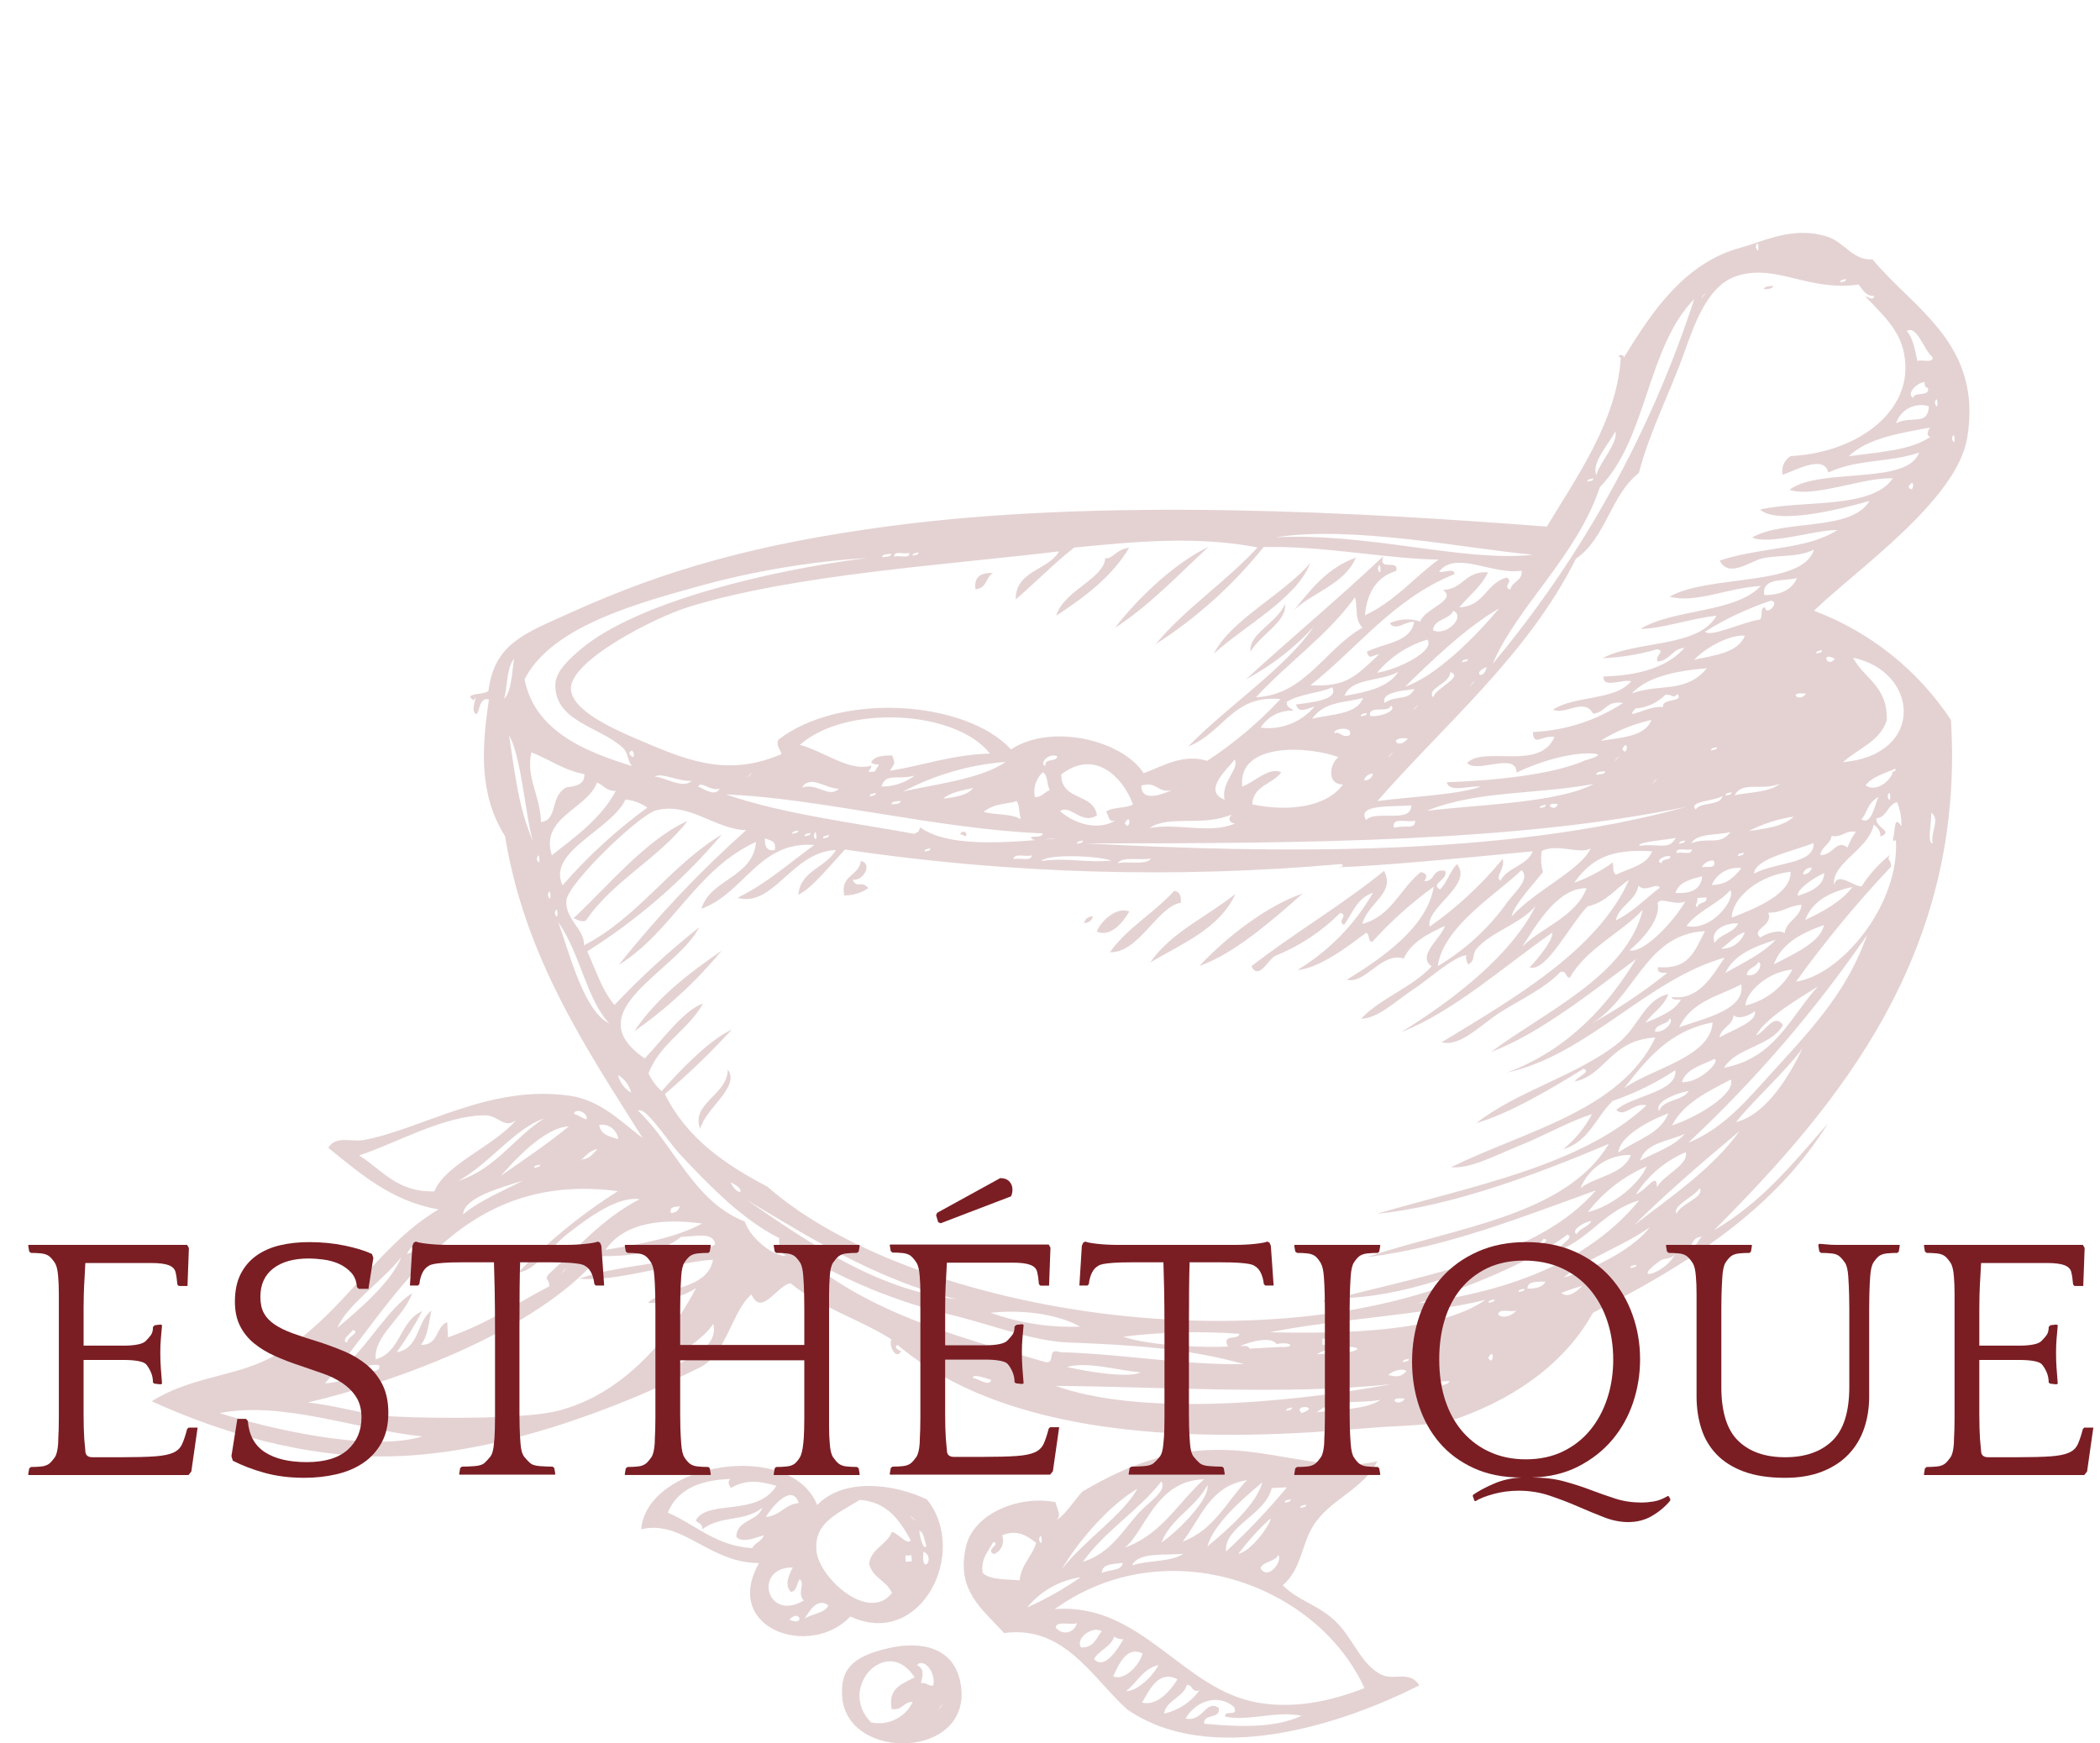 <?xml version="1.0" encoding="utf-8"?>
<!-- Generator: Adobe Illustrator 16.0.0, SVG Export Plug-In . SVG Version: 6.00 Build 0)  -->
<!DOCTYPE svg PUBLIC "-//W3C//DTD SVG 1.1//EN" "http://www.w3.org/Graphics/SVG/1.1/DTD/svg11.dtd">
<svg version="1.1" id="Calque_1" xmlns="http://www.w3.org/2000/svg" xmlns:xlink="http://www.w3.org/1999/xlink" x="0px" y="0px"
	 width="265px" height="220px" viewBox="0 0 265 220" enable-background="new 0 0 265 220" xml:space="preserve">
<g id="Groupe_1757">
	<g enable-background="new    ">
		<path fill="#7A1E24" d="M16.224,157.093c0.381,0,0.961,0,1.738,0s1.563,0,2.354,0c0.793,0,1.504,0,2.135,0s1.02,0,1.166,0
			l0.22,0.396l-0.176,4.789H22.56l-0.176-0.179c-0.059-0.683-0.139-1.218-0.242-1.604c-0.103-0.386-0.396-0.668-0.879-0.847
			c-0.484-0.178-1.211-0.268-2.179-0.268s-2.332,0-4.092,0h-4.224l-0.088,1.694c-0.03,0.464-0.053,0.855-0.066,1.174
			c-0.016,0.318-0.029,0.71-0.044,1.173c-0.015,0.464-0.022,1.021-0.022,1.673s0,2.224,0,4.714c0.881,0,1.76,0,2.641,0
			c0.88,0,1.679,0,2.397,0s1.327-0.051,1.826-0.155s0.836-0.261,1.013-0.468c0.234-0.237,0.439-0.475,0.615-0.712
			c0.176-0.238,0.264-0.58,0.264-1.025l0.221-0.217l0.748-0.087l0.176,0.087c-0.059,0.673-0.109,1.258-0.154,1.756
			c-0.044,0.498-0.066,1.067-0.066,1.711c0,0.703,0.022,1.354,0.066,1.953c0.045,0.601,0.096,1.252,0.154,1.953l-0.176,0.089
			l-0.793-0.089l-0.176-0.132c0-0.477-0.088-0.915-0.264-1.317s-0.381-0.738-0.615-1.006c-0.177-0.179-0.514-0.313-1.013-0.402
			c-0.499-0.09-1.101-0.134-1.804-0.134c-0.704,0-1.496,0-2.377,0c-0.879,0-1.774,0-2.684,0v4.251c0,1.052,0,1.907,0,2.564
			s0.008,1.242,0.022,1.753c0.015,0.512,0.036,0.98,0.065,1.403c0.029,0.424,0.073,0.913,0.133,1.468
			c0,0.558,0.293,0.836,0.879,0.836h3.74c1.76,0,3.146-0.036,4.158-0.109s1.782-0.228,2.311-0.462
			c0.527-0.234,0.902-0.595,1.121-1.078c0.221-0.484,0.434-1.122,0.639-1.914l0.176-0.176h1.145l-0.793,5.547l-0.352,0.437
			c-0.146,0-0.484,0-1.012,0c-0.528,0-1.122,0-1.782,0c-0.659,0-1.319,0-1.979,0s-1.182,0-1.563,0H8.569c-0.206,0-0.544,0-1.013,0
			s-0.953,0-1.451,0c-0.5,0-0.983,0-1.452,0c-0.47,0-0.808,0-1.013,0l-0.088-0.044l0.133-0.792l0.22-0.176
			c0.469,0,0.909-0.022,1.319-0.066c0.411-0.044,0.748-0.168,1.013-0.374c0.234-0.204,0.462-0.469,0.682-0.792
			c0.22-0.322,0.358-0.895,0.418-1.716c0-0.205,0.007-0.446,0.022-0.726c0.014-0.278,0.029-0.623,0.044-1.034
			c0.015-0.41,0.022-0.909,0.022-1.496s0-1.32,0-2.2v-8.932c0-1.026,0-1.893,0-2.596c0-0.704,0-1.306,0-1.805
			c0-0.498-0.008-0.924-0.022-1.275c-0.015-0.353-0.037-0.704-0.066-1.057c-0.06-0.792-0.198-1.356-0.418-1.693
			s-0.447-0.608-0.682-0.814c-0.265-0.205-0.602-0.33-1.013-0.374c-0.41-0.044-0.851-0.066-1.319-0.066l-0.22-0.176l-0.133-0.792
			l0.088-0.044c0.205,0,0.543,0,1.013,0c0.469,0,0.975,0,1.518,0c0.542,0,1.071,0,1.585,0c0.512,0,0.93,0,1.254,0H16.224z"/>
		<path fill="#7A1E24" d="M32.857,163.649c0,0.821,0.146,1.503,0.439,2.046s0.74,1.02,1.342,1.43
			c0.602,0.411,1.364,0.785,2.289,1.122c0.924,0.338,2.016,0.697,3.277,1.078c1.085,0.352,2.156,0.748,3.212,1.188
			c1.056,0.44,2.002,1.006,2.839,1.694c0.836,0.689,1.502,1.525,2.002,2.508c0.498,0.983,0.748,2.178,0.748,3.586
			c0,1.496-0.295,2.766-0.881,3.807c-0.587,1.041-1.363,1.885-2.332,2.529c-0.968,0.646-2.09,1.115-3.365,1.408
			c-1.276,0.293-2.619,0.44-4.026,0.44c-1.819,0-3.476-0.206-4.972-0.616s-2.846-0.924-4.049-1.54l-0.176-0.572l0.748-4.708h1.1
			l0.221,0.264c0.146,1.79,0.865,3.103,2.156,3.938c1.29,0.836,3.05,1.254,5.279,1.254c2.288,0,4.012-0.521,5.17-1.562
			s1.738-2.398,1.738-4.07c0-1.026-0.221-1.885-0.66-2.574c-0.439-0.688-1.02-1.275-1.738-1.76s-1.539-0.887-2.463-1.21
			c-0.925-0.322-1.856-0.645-2.795-0.968c-1.174-0.381-2.266-0.799-3.277-1.254s-1.893-0.99-2.641-1.606s-1.335-1.349-1.76-2.2
			c-0.426-0.851-0.639-1.862-0.639-3.036c0-1.378,0.242-2.544,0.727-3.498c0.484-0.952,1.15-1.73,2.002-2.332
			c0.851-0.601,1.84-1.033,2.971-1.298c1.129-0.264,2.354-0.396,3.674-0.396c1.584,0,3.08,0.146,4.488,0.439
			c1.407,0.294,2.551,0.646,3.432,1.057l0.176,0.483l-0.616,3.916h-1.231l-0.221-0.22c-0.059-0.763-0.308-1.379-0.748-1.848
			c-0.439-0.469-0.961-0.836-1.562-1.101c-0.602-0.264-1.247-0.439-1.937-0.527c-0.689-0.089-1.298-0.133-1.826-0.133
			c-1.906,0-3.402,0.418-4.487,1.254C33.399,160.899,32.857,162.095,32.857,163.649z"/>
		<path fill="#7A1E24" d="M69.993,186.089c-0.205,0-0.528,0-0.968,0c-0.44,0-0.909,0-1.408,0s-0.968,0-1.408,0
			c-0.439,0-0.763,0-0.968,0h-2.508c-0.206,0-0.528,0-0.968,0c-0.44,0-0.902,0-1.387,0c-0.483,0-0.945,0-1.386,0
			c-0.439,0-0.763,0-0.968,0l-0.088-0.044l0.132-0.792l0.22-0.176c0.469,0,0.997-0.022,1.584-0.066s0.997-0.168,1.232-0.374
			c0.234-0.205,0.483-0.469,0.748-0.792c0.264-0.322,0.425-0.895,0.483-1.716c0.029-0.205,0.051-0.447,0.066-0.726
			c0.015-0.278,0.029-0.623,0.044-1.034c0.015-0.41,0.022-0.909,0.022-1.496s0-1.32,0-2.2v-8.932c0-1.906-0.016-3.601-0.044-5.082
			c-0.03-1.481-0.06-2.604-0.089-3.366h-0.483c-1.468,0-2.67,0-3.608,0s-1.693,0.022-2.266,0.066
			c-0.572,0.045-0.998,0.097-1.276,0.155c-0.279,0.06-0.477,0.134-0.594,0.223c-0.646,0.354-1.042,1.124-1.188,2.308l-0.176,0.178
			h-1.012l0.308-5.02l0.177-0.396l0.264-0.132c0.234,0.104,0.748,0.201,1.54,0.287c0.792,0.088,1.656,0.131,2.596,0.131
			c0.938,0,1.841,0,2.706,0s1.488,0,1.87,0h5.544c0.381,0,1.005,0,1.87,0s1.767,0,2.706,0c0.938,0,1.804-0.043,2.596-0.131
			c0.792-0.086,1.305-0.183,1.54-0.287l0.264,0.132l0.177,0.396l0.352,5.02h-1.056l-0.176-0.178
			c-0.147-1.184-0.544-1.953-1.188-2.308c-0.117-0.089-0.315-0.163-0.594-0.223c-0.279-0.059-0.704-0.11-1.276-0.155
			c-0.572-0.044-1.327-0.066-2.266-0.066c-0.939,0-2.127,0-3.564,0h-0.483c-0.03,0.852-0.052,1.966-0.066,3.344
			c-0.015,1.379-0.022,3.065-0.022,5.061v8.096c0,1.056,0,1.914,0,2.574s0.008,1.21,0.022,1.649c0.015,0.44,0.029,0.814,0.044,1.122
			c0.015,0.309,0.036,0.639,0.066,0.99c0.058,0.821,0.22,1.394,0.483,1.716c0.265,0.323,0.513,0.587,0.748,0.792
			c0.234,0.206,0.646,0.33,1.232,0.374c0.586,0.044,1.114,0.066,1.584,0.066l0.22,0.176l0.132,0.792L69.993,186.089z"/>
		<path fill="#7A1E24" d="M108.404,186.133c-0.205,0-0.543,0-1.012,0c-0.47,0-0.954,0-1.452,0c-0.499,0-0.983,0-1.452,0
			c-0.47,0-0.807,0-1.012,0h-0.836c-0.206,0-0.543,0-1.013,0c-0.469,0-0.953,0-1.451,0c-0.5,0-0.983,0-1.452,0
			c-0.47,0-0.808,0-1.013,0l-0.088-0.044l0.132-0.792l0.177-0.176c0.469,0,0.916-0.022,1.342-0.066
			c0.425-0.044,0.77-0.168,1.034-0.374c0.234-0.204,0.446-0.469,0.638-0.792c0.19-0.322,0.33-0.895,0.418-1.716
			c0.029-0.205,0.051-0.446,0.066-0.726c0.014-0.278,0.028-0.623,0.044-1.034c0.015-0.41,0.021-0.909,0.021-1.496s0-1.32,0-2.2
			v-5.06H85.832v4.18c0,1.056,0,1.914,0,2.574s0.007,1.21,0.022,1.649c0.015,0.44,0.028,0.814,0.044,1.122
			c0.015,0.309,0.036,0.639,0.065,0.99c0.059,0.821,0.19,1.394,0.396,1.716c0.205,0.323,0.425,0.588,0.66,0.792
			c0.264,0.206,0.608,0.33,1.034,0.374c0.425,0.044,0.872,0.066,1.342,0.066l0.176,0.176l0.132,0.792l-0.088,0.044
			c-0.205,0-0.543,0-1.012,0c-0.47,0-0.954,0-1.452,0c-0.499,0-0.983,0-1.452,0c-0.47,0-0.807,0-1.012,0h-0.836
			c-0.206,0-0.543,0-1.012,0c-0.47,0-0.954,0-1.452,0c-0.499,0-0.983,0-1.452,0c-0.47,0-0.808,0-1.012,0l-0.089-0.044l0.133-0.792
			l0.22-0.176c0.469,0,0.909-0.022,1.32-0.066c0.41-0.044,0.747-0.168,1.012-0.374c0.234-0.204,0.462-0.469,0.682-0.792
			c0.22-0.322,0.359-0.895,0.418-1.716c0-0.205,0.007-0.446,0.022-0.726c0.015-0.278,0.028-0.623,0.044-1.034
			c0.015-0.41,0.021-0.909,0.021-1.496s0-1.32,0-2.2v-8.932c0-1.026,0-1.893,0-2.596c0-0.704-0.007-1.306-0.021-1.805
			c-0.016-0.498-0.029-0.924-0.044-1.275c-0.016-0.353-0.037-0.704-0.066-1.057c-0.059-0.792-0.191-1.356-0.396-1.693
			c-0.206-0.337-0.426-0.608-0.66-0.814c-0.265-0.205-0.602-0.33-1.012-0.374c-0.411-0.044-0.852-0.066-1.32-0.066l-0.22-0.176
			l-0.133-0.792l0.089-0.044c0.204,0,0.542,0,1.012,0c0.469,0,0.953,0,1.452,0c0.498,0,0.982,0,1.452,0c0.469,0,0.806,0,1.012,0
			h0.836c0.205,0,0.542,0,1.012,0c0.469,0,0.953,0,1.452,0c0.498,0,0.982,0,1.452,0c0.469,0,0.807,0,1.012,0l0.088,0.044
			l-0.132,0.792l-0.176,0.176c-0.47,0-0.917,0.022-1.342,0.066c-0.426,0.044-0.771,0.169-1.034,0.374
			c-0.235,0.206-0.455,0.47-0.66,0.792c-0.206,0.323-0.338,0.896-0.396,1.716c-0.029,0.411-0.051,0.792-0.065,1.145
			c-0.016,0.352-0.029,0.763-0.044,1.231c-0.016,0.47-0.022,1.042-0.022,1.716c0,0.676,0,1.54,0,2.597v1.979h15.664v-1.936
			c0-1.026,0-1.893,0-2.596c0-0.704-0.007-1.306-0.021-1.805c-0.016-0.498-0.03-0.924-0.044-1.275
			c-0.016-0.353-0.037-0.704-0.066-1.057c-0.059-0.82-0.191-1.393-0.396-1.716c-0.206-0.322-0.426-0.586-0.66-0.792
			c-0.265-0.205-0.609-0.33-1.034-0.374c-0.426-0.044-0.873-0.066-1.342-0.066l-0.177-0.176l-0.132-0.792l0.088-0.044
			c0.205,0,0.543,0,1.013,0c0.469,0,0.952,0,1.452,0c0.498,0,0.982,0,1.451,0c0.47,0,0.807,0,1.013,0h0.836c0.205,0,0.542,0,1.012,0
			c0.469,0,0.953,0,1.452,0c0.498,0,0.982,0,1.452,0c0.469,0,0.807,0,1.012,0l0.088,0.044l-0.132,0.792l-0.22,0.176
			c-0.47,0-0.91,0.022-1.32,0.066c-0.411,0.044-0.748,0.169-1.012,0.374c-0.235,0.206-0.462,0.47-0.683,0.792
			c-0.22,0.323-0.359,0.896-0.418,1.716c-0.029,0.411-0.051,0.792-0.065,1.145c-0.016,0.352-0.022,0.763-0.022,1.231
			c0,0.47,0,1.042,0,1.716c0,0.676,0,1.54,0,2.597v8.096c0,1.056,0,1.914,0,2.574s0,1.21,0,1.649c0,0.44,0.007,0.814,0.022,1.122
			c0.015,0.309,0.036,0.639,0.065,0.99c0.059,0.821,0.198,1.394,0.418,1.716c0.221,0.323,0.447,0.588,0.683,0.792
			c0.264,0.206,0.601,0.33,1.012,0.374c0.41,0.044,0.851,0.066,1.32,0.066l0.22,0.176l0.132,0.792L108.404,186.133z"/>
		<path fill="#7A1E24" d="M124.948,157.049c0.381,0,0.96,0,1.737,0s1.563,0,2.354,0s1.503,0,2.134,0s1.019,0,1.166,0l0.22,0.396
			l-0.176,4.789h-1.1l-0.177-0.179c-0.059-0.683-0.14-1.218-0.241-1.604c-0.104-0.386-0.396-0.668-0.881-0.847
			c-0.483-0.178-1.21-0.268-2.178-0.268s-2.332,0-4.092,0h-4.224l-0.089,1.685c-0.029,0.406-0.051,0.783-0.065,1.131
			c-0.016,0.348-0.029,0.754-0.044,1.218c-0.016,0.465-0.022,1.03-0.022,1.697s0,2.232,0,4.697c0.88,0,1.761,0,2.641,0
			s1.679,0,2.397,0s1.327-0.051,1.826-0.155c0.498-0.104,0.836-0.261,1.012-0.468c0.234-0.237,0.44-0.475,0.616-0.713
			c0.176-0.237,0.264-0.579,0.264-1.024l0.221-0.217l0.748-0.087l0.176,0.087c-0.06,0.673-0.11,1.258-0.154,1.756
			s-0.065,1.067-0.065,1.711c0,0.703,0.021,1.354,0.065,1.953c0.044,0.601,0.095,1.252,0.154,1.953l-0.176,0.089l-0.792-0.089
			l-0.177-0.132c0-0.477-0.088-0.915-0.264-1.317s-0.382-0.738-0.616-1.006c-0.176-0.179-0.514-0.313-1.012-0.402
			c-0.499-0.09-1.1-0.134-1.804-0.134s-1.496,0-2.376,0s-1.775,0-2.685,0v4.251c0,1.052,0,1.907,0,2.564s0.007,1.242,0.022,1.753
			c0.015,0.512,0.036,0.979,0.065,1.403s0.073,0.913,0.133,1.468c0,0.558,0.292,0.836,0.88,0.836h3.739
			c1.761,0,3.146-0.036,4.158-0.109c1.013-0.073,1.782-0.228,2.311-0.462c0.527-0.235,0.901-0.595,1.122-1.078
			c0.22-0.484,0.432-1.122,0.638-1.914l0.176-0.177h1.145l-0.792,5.548l-0.353,0.437c-0.146,0-0.483,0-1.012,0s-1.122,0-1.782,0
			s-1.32,0-1.979,0c-0.66,0-1.182,0-1.563,0h-8.888c-0.206,0-0.543,0-1.012,0c-0.47,0-0.954,0-1.452,0c-0.499,0-0.983,0-1.452,0
			c-0.47,0-0.808,0-1.012,0l-0.089-0.044l0.133-0.792l0.22-0.176c0.469,0,0.909-0.022,1.32-0.066
			c0.41-0.044,0.747-0.168,1.012-0.374c0.234-0.205,0.462-0.469,0.682-0.792c0.22-0.322,0.359-0.895,0.418-1.716
			c0-0.205,0.007-0.447,0.022-0.726c0.015-0.278,0.028-0.623,0.044-1.034c0.015-0.41,0.021-0.909,0.021-1.496s0-1.32,0-2.2v-8.932
			c0-1.026,0-1.893,0-2.597c0-0.703,0-1.305,0-1.804c0-0.498-0.007-0.924-0.021-1.275c-0.016-0.353-0.037-0.704-0.066-1.057
			c-0.059-0.792-0.198-1.356-0.418-1.693s-0.447-0.609-0.682-0.814c-0.265-0.205-0.602-0.33-1.012-0.374
			c-0.411-0.044-0.852-0.066-1.32-0.066l-0.22-0.176l-0.133-0.792l0.089-0.044c0.204,0,0.542,0,1.012,0c0.469,0,0.975,0,1.518,0
			s1.07,0,1.584,0c0.513,0,0.931,0,1.254,0H124.948z M118.391,154.233l-0.264-0.881l0.132-0.307l7.964-4.379
			c0.499,0,0.88,0.141,1.145,0.42c0.264,0.28,0.396,0.626,0.396,1.039c0,0.295-0.059,0.574-0.176,0.84l-8.888,3.399L118.391,154.233
			z"/>
		<path fill="#7A1E24" d="M154.471,186.089c-0.205,0-0.527,0-0.967,0c-0.441,0-0.91,0-1.408,0c-0.5,0-0.969,0-1.408,0
			s-0.764,0-0.969,0h-2.508c-0.205,0-0.527,0-0.967,0c-0.441,0-0.902,0-1.387,0s-0.945,0-1.387,0c-0.439,0-0.762,0-0.967,0
			l-0.088-0.044l0.131-0.792l0.221-0.176c0.469,0,0.996-0.022,1.584-0.066c0.586-0.044,0.996-0.168,1.232-0.374
			c0.234-0.205,0.482-0.469,0.748-0.792c0.264-0.322,0.424-0.895,0.482-1.716c0.029-0.205,0.051-0.447,0.066-0.726
			s0.029-0.623,0.045-1.034c0.014-0.41,0.021-0.909,0.021-1.496s0-1.32,0-2.2v-8.932c0-1.906-0.016-3.601-0.043-5.082
			c-0.031-1.481-0.061-2.604-0.09-3.366h-0.482c-1.469,0-2.67,0-3.609,0c-0.938,0-1.693,0.022-2.266,0.066
			c-0.572,0.045-0.998,0.097-1.275,0.155c-0.279,0.06-0.477,0.134-0.594,0.223c-0.646,0.354-1.043,1.124-1.189,2.308l-0.176,0.178
			h-1.012l0.309-5.02l0.176-0.396l0.264-0.132c0.234,0.104,0.748,0.201,1.541,0.287c0.791,0.088,1.656,0.131,2.596,0.131
			c0.938,0,1.84,0,2.705,0s1.488,0,1.871,0h5.543c0.381,0,1.006,0,1.871,0s1.766,0,2.705,0s1.805-0.043,2.596-0.131
			c0.793-0.086,1.305-0.183,1.541-0.287l0.264,0.132l0.176,0.396l0.352,5.02h-1.055l-0.176-0.178
			c-0.148-1.184-0.545-1.953-1.189-2.308c-0.117-0.089-0.314-0.163-0.594-0.223c-0.279-0.059-0.703-0.11-1.275-0.155
			c-0.572-0.044-1.328-0.066-2.266-0.066c-0.939,0-2.127,0-3.564,0h-0.484c-0.029,0.852-0.051,1.966-0.066,3.344
			c-0.014,1.379-0.021,3.065-0.021,5.061v8.096c0,1.056,0,1.914,0,2.574s0.008,1.21,0.021,1.649c0.016,0.44,0.029,0.814,0.045,1.122
			c0.014,0.309,0.035,0.639,0.066,0.99c0.057,0.821,0.219,1.394,0.482,1.716c0.266,0.323,0.514,0.587,0.748,0.792
			c0.234,0.206,0.646,0.33,1.232,0.374s1.115,0.066,1.584,0.066l0.221,0.176l0.131,0.792L154.471,186.089z"/>
		<path fill="#7A1E24" d="M174.184,157.137l-0.133,0.792l-0.176,0.176c-0.469,0-0.916,0.022-1.342,0.066s-0.77,0.169-1.033,0.374
			c-0.236,0.206-0.455,0.47-0.66,0.792c-0.207,0.323-0.338,0.896-0.396,1.716c-0.029,0.411-0.051,0.792-0.066,1.145
			c-0.016,0.352-0.029,0.763-0.043,1.231c-0.016,0.47-0.023,1.042-0.023,1.716c0,0.676,0,1.54,0,2.597v8.096
			c0,1.056,0,1.914,0,2.574s0.008,1.21,0.023,1.649c0.014,0.44,0.027,0.814,0.043,1.122c0.016,0.309,0.037,0.639,0.066,0.99
			c0.059,0.821,0.189,1.394,0.396,1.716c0.205,0.323,0.424,0.588,0.66,0.792c0.264,0.206,0.607,0.33,1.033,0.374
			s0.873,0.066,1.342,0.066l0.176,0.176l0.133,0.792l-0.088,0.044c-0.205,0-0.543,0-1.012,0c-0.471,0-0.955,0-1.453,0
			s-0.982,0-1.451,0c-0.471,0-0.807,0-1.012,0h-0.836c-0.207,0-0.543,0-1.012,0c-0.471,0-0.955,0-1.453,0s-0.982,0-1.451,0
			c-0.471,0-0.809,0-1.012,0l-0.09-0.044l0.133-0.792l0.221-0.176c0.469,0,0.908-0.022,1.32-0.066
			c0.41-0.044,0.746-0.168,1.012-0.374c0.234-0.204,0.461-0.469,0.682-0.792c0.219-0.322,0.359-0.895,0.418-1.716
			c0-0.205,0.006-0.446,0.021-0.726c0.016-0.278,0.029-0.623,0.045-1.034c0.014-0.41,0.021-0.909,0.021-1.496s0-1.32,0-2.2v-8.932
			c0-1.026,0-1.893,0-2.596c0-0.704-0.008-1.306-0.021-1.805c-0.016-0.498-0.029-0.924-0.045-1.275
			c-0.016-0.353-0.037-0.704-0.066-1.057c-0.059-0.762-0.191-1.319-0.395-1.672c-0.207-0.352-0.426-0.63-0.66-0.836
			c-0.266-0.205-0.602-0.33-1.012-0.374c-0.412-0.044-0.852-0.066-1.32-0.066l-0.221-0.176l-0.133-0.792l0.09-0.044
			c0.203,0,0.541,0,1.012,0c0.469,0,0.953,0,1.451,0s0.982,0,1.453,0c0.469,0,0.805,0,1.012,0h0.836c0.205,0,0.541,0,1.012,0
			c0.469,0,0.953,0,1.451,0s0.982,0,1.453,0c0.469,0,0.807,0,1.012,0L174.184,157.137z"/>
		<path fill="#7A1E24" d="M192.574,156.741c2.289,0,4.328,0.397,6.117,1.191c1.789,0.795,3.293,1.868,4.51,3.222
			s2.148,2.928,2.793,4.723c0.646,1.794,0.969,3.677,0.969,5.648c0,1.883-0.293,3.7-0.879,5.45c-0.588,1.75-1.453,3.31-2.598,4.678
			c-1.143,1.368-2.566,2.493-4.268,3.376s-3.666,1.356-5.896,1.421c1.525,0,2.883,0.163,4.07,0.49
			c1.189,0.325,2.311,0.688,3.367,1.09c1.055,0.399,2.09,0.764,3.102,1.09c1.012,0.325,2.119,0.489,3.322,0.489
			c0.41,0,0.902-0.044,1.473-0.133c0.572-0.088,1.182-0.322,1.826-0.703l0.133,0.088l0.176,0.352l-0.043,0.176
			c-0.646,0.763-1.408,1.4-2.289,1.914c-0.881,0.513-1.877,0.771-2.992,0.771c-0.998,0-2.023-0.206-3.08-0.616
			c-1.055-0.411-2.156-0.865-3.299-1.364c-1.145-0.499-2.332-0.953-3.564-1.364s-2.523-0.615-3.873-0.615
			c-1.115,0-2.178,0.139-3.189,0.418c-1.012,0.278-1.768,0.578-2.266,0.901l-0.133-0.044l-0.219-0.615l0.043-0.138
			c0.645-0.458,1.512-0.924,2.596-1.396c1.086-0.474,2.26-0.736,3.521-0.789c-2.289,0-4.299-0.396-6.029-1.188
			c-1.73-0.792-3.168-1.856-4.311-3.191c-1.145-1.335-2.01-2.883-2.598-4.644c-0.586-1.76-0.879-3.624-0.879-5.59
			c0-2.083,0.322-4.041,0.967-5.875c0.646-1.835,1.584-3.434,2.816-4.799c1.232-1.363,2.742-2.442,4.533-3.234
			C188.291,157.138,190.316,156.741,192.574,156.741z M192.531,184.153c1.76,0,3.322-0.33,4.686-0.99
			c1.365-0.66,2.516-1.563,3.455-2.706c0.938-1.145,1.656-2.479,2.154-4.004c0.5-1.525,0.748-3.153,0.748-4.884
			c0-1.761-0.256-3.402-0.77-4.929c-0.514-1.524-1.254-2.853-2.221-3.981c-0.969-1.129-2.15-2.009-3.543-2.641
			c-1.393-0.63-2.971-0.945-4.73-0.945c-1.73,0-3.264,0.315-4.598,0.945c-1.334,0.632-2.457,1.504-3.365,2.618
			c-0.91,1.115-1.592,2.428-2.047,3.938s-0.682,3.161-0.682,4.95c0,1.965,0.264,3.726,0.791,5.279
			c0.529,1.556,1.277,2.875,2.244,3.96c0.969,1.086,2.119,1.922,3.455,2.509C189.443,183.86,190.918,184.153,192.531,184.153z"/>
		<path fill="#7A1E24" d="M239.742,157.137l-0.131,0.792l-0.176,0.176c-0.471,0-0.918,0.022-1.344,0.066
			c-0.424,0.044-0.77,0.169-1.033,0.374c-0.234,0.206-0.455,0.47-0.66,0.792c-0.205,0.323-0.338,0.896-0.396,1.716
			c-0.029,0.353-0.051,0.704-0.064,1.057c-0.016,0.352-0.031,0.777-0.045,1.275c-0.016,0.499-0.021,1.101-0.021,1.805
			c0,0.703,0,1.569,0,2.596v8.448c0,1.438-0.213,2.779-0.639,4.025c-0.426,1.247-1.078,2.332-1.957,3.256
			c-0.881,0.925-1.988,1.65-3.322,2.179c-1.336,0.527-2.898,0.792-4.686,0.792c-2.055,0-3.793-0.265-5.215-0.792
			c-1.424-0.528-2.574-1.254-3.453-2.179c-0.881-0.924-1.52-2.009-1.914-3.256c-0.396-1.246-0.596-2.588-0.596-4.025v-8.448
			c0-1.026,0-1.893,0-2.596c0-0.704,0-1.306,0-1.805c0-0.498-0.006-0.924-0.021-1.275c-0.016-0.353-0.037-0.704-0.066-1.057
			c-0.059-0.792-0.197-1.356-0.418-1.693c-0.219-0.337-0.447-0.608-0.682-0.814c-0.264-0.205-0.602-0.33-1.012-0.374
			s-0.852-0.066-1.32-0.066l-0.219-0.176l-0.133-0.792l0.088-0.044c0.205,0,0.543,0,1.012,0s0.953,0,1.453,0
			c0.498,0,0.982,0,1.451,0s0.807,0,1.012,0h0.836c0.205,0,0.543,0,1.012,0s0.953,0,1.453,0c0.498,0,0.982,0,1.451,0
			s0.807,0,1.012,0l0.088,0.044l-0.131,0.792l-0.176,0.176c-0.471,0-0.918,0.022-1.342,0.066c-0.426,0.044-0.771,0.169-1.035,0.374
			c-0.234,0.206-0.455,0.47-0.66,0.792c-0.205,0.323-0.338,0.896-0.395,1.716c-0.031,0.411-0.053,0.792-0.066,1.145
			c-0.016,0.352-0.029,0.763-0.045,1.231c-0.016,0.47-0.021,1.042-0.021,1.716c0,0.676,0,1.54,0,2.597v7.26
			c0,3.168,0.711,5.441,2.135,6.82c1.422,1.379,3.395,2.067,5.918,2.067c2.521,0,4.502-0.688,5.939-2.067s2.156-3.652,2.156-6.82
			v-7.26c0-1.057,0-1.921,0-2.597c0-0.674-0.008-1.246-0.023-1.716c-0.014-0.469-0.029-0.88-0.043-1.231
			c-0.016-0.353-0.037-0.733-0.066-1.145c-0.059-0.82-0.197-1.393-0.418-1.716c-0.221-0.322-0.447-0.586-0.682-0.792
			c-0.234-0.205-0.564-0.33-0.99-0.374s-0.873-0.066-1.342-0.066l-0.221-0.176l-0.131-0.792l0.088-0.176
			c0.205,0,0.512,0.022,0.924,0.066c0.41,0.044,0.842,0.065,1.297,0.065s0.889,0,1.299,0s0.719,0,0.924,0h0.969
			c0.205,0,0.527,0,0.967,0c0.441,0,0.902,0,1.387,0s0.945,0,1.387,0c0.439,0,0.762,0,0.967,0L239.742,157.137z"/>
		<path fill="#7A1E24" d="M255.451,157.093c0.381,0,0.959,0,1.736,0s1.563,0,2.355,0c0.791,0,1.502,0,2.133,0s1.02,0,1.166,0
			l0.221,0.396l-0.176,4.789h-1.1l-0.178-0.179c-0.059-0.683-0.139-1.218-0.24-1.604c-0.104-0.386-0.396-0.668-0.881-0.847
			c-0.484-0.178-1.211-0.268-2.178-0.268c-0.969,0-2.332,0-4.092,0h-4.225l-0.088,1.694c-0.029,0.464-0.051,0.855-0.066,1.174
			s-0.029,0.71-0.043,1.173c-0.016,0.464-0.023,1.021-0.023,1.673s0,2.224,0,4.714c0.881,0,1.762,0,2.641,0c0.881,0,1.68,0,2.398,0
			s1.326-0.051,1.826-0.155c0.498-0.104,0.836-0.261,1.012-0.468c0.234-0.237,0.439-0.475,0.615-0.712
			c0.176-0.238,0.264-0.58,0.264-1.025l0.221-0.217l0.748-0.087l0.176,0.087c-0.059,0.673-0.109,1.258-0.154,1.756
			c-0.043,0.498-0.064,1.067-0.064,1.711c0,0.703,0.021,1.354,0.064,1.953c0.045,0.601,0.096,1.252,0.154,1.953l-0.176,0.089
			l-0.791-0.089l-0.178-0.132c0-0.477-0.088-0.915-0.264-1.317s-0.381-0.738-0.615-1.006c-0.176-0.179-0.514-0.313-1.012-0.402
			c-0.5-0.09-1.1-0.134-1.805-0.134c-0.703,0-1.496,0-2.375,0c-0.881,0-1.775,0-2.686,0v4.251c0,1.052,0,1.907,0,2.564
			s0.008,1.242,0.023,1.753c0.014,0.512,0.035,0.98,0.064,1.403c0.029,0.424,0.074,0.913,0.133,1.468
			c0,0.558,0.293,0.836,0.881,0.836h3.738c1.762,0,3.146-0.036,4.158-0.109c1.014-0.073,1.783-0.228,2.311-0.462
			s0.902-0.595,1.123-1.078c0.219-0.484,0.432-1.122,0.637-1.914l0.176-0.176h1.145l-0.791,5.547l-0.354,0.437
			c-0.146,0-0.482,0-1.012,0c-0.527,0-1.121,0-1.781,0s-1.32,0-1.98,0s-1.182,0-1.563,0h-8.887c-0.207,0-0.543,0-1.012,0
			c-0.471,0-0.955,0-1.453,0s-0.982,0-1.451,0c-0.471,0-0.809,0-1.012,0l-0.09-0.044l0.133-0.792l0.221-0.176
			c0.469,0,0.908-0.022,1.32-0.066c0.41-0.044,0.746-0.168,1.012-0.374c0.234-0.204,0.461-0.469,0.682-0.792
			c0.219-0.322,0.359-0.895,0.418-1.716c0-0.205,0.006-0.446,0.021-0.726c0.016-0.278,0.029-0.623,0.045-1.034
			c0.014-0.41,0.021-0.909,0.021-1.496s0-1.32,0-2.2v-8.932c0-1.026,0-1.893,0-2.596c0-0.704,0-1.306,0-1.805
			c0-0.498-0.008-0.924-0.021-1.275c-0.016-0.353-0.037-0.704-0.066-1.057c-0.059-0.792-0.199-1.356-0.418-1.693
			c-0.221-0.337-0.447-0.608-0.682-0.814c-0.266-0.205-0.602-0.33-1.012-0.374c-0.412-0.044-0.852-0.066-1.32-0.066l-0.221-0.176
			l-0.133-0.792l0.09-0.044c0.203,0,0.541,0,1.012,0c0.469,0,0.975,0,1.518,0s1.07,0,1.584,0c0.512,0,0.93,0,1.254,0H255.451z"/>
	</g>
	<g id="Groupe_1091" transform="translate(1347.307 5167.366)" opacity="0.202">
		<g>
			<g id="Groupe_1090" transform="translate(0 0)">
				<path id="Tracé_5154" fill="#7A1E24" d="M-1124.705-5130.854c0.039-0.453,0.686-0.357,1.137-0.442
					C-1123.61-5130.841-1124.254-5130.937-1124.705-5130.854"/>
				<path id="Tracé_5155" fill="#7A1E24" d="M-1109.233-5122.386L-1109.233-5122.386"/>
				<path id="Tracé_5156" fill="#7A1E24" d="M-1194.793-5098.362c-3.82,3.521-7.348,7.31-11.824,10.239
					C-1203.584-5092.113-1198.803-5096.484-1194.793-5098.362"/>
				<path id="Tracé_5157" fill="#7A1E24" d="M-1222.011-5095.056c-0.899,0.528-0.779,1.986-2.206,2.043
					C-1224.417-5094.534-1223.583-5095.132-1222.011-5095.056"/>
				<path id="Tracé_5158" fill="#7A1E24" d="M-1176.209-5096.995c-1.377,3.279-5.262,4.3-7.766,6.567
					C-1181.836-5093.027-1179.807-5095.721-1176.209-5096.995"/>
				<path id="Tracé_5159" fill="#7A1E24" d="M-1181.959-5096.317c-1.705,4.456-8.158,7.8-12.148,11.419
					C-1192.082-5089.068-1185.471-5092.271-1181.959-5096.317"/>
				<path id="Tracé_5160" fill="#7A1E24" d="M-1166.739-5092.846C-1166.912-5093.002-1166.477-5092.608-1166.739-5092.846"/>
				<path id="Tracé_5161" fill="#7A1E24" d="M-1190.608-5084.307C-1190.778-5084.461-1190.342-5084.066-1190.608-5084.307"/>
				<path id="Tracé_5162" fill="#7A1E24" d="M-1274.949-5051.478c4.467-4.173,9.229-10,14.417-12.3
					c-3.668,4.76-9.479,7.586-12.859,12.609c-0.8,0.199-1.032-0.211-1.558-0.301"/>
				<path id="Tracé_5163" fill="#7A1E24" d="M-1226.116-5062.059c0.021-0.214,0.211-0.37,0.425-0.349
					c0.17,0.017,0.309,0.142,0.343,0.308C-1225.492-5061.53-1225.685-5062.12-1226.116-5062.059"/>
				<path id="Tracé_5164" fill="#7A1E24" d="M-1238.676-5058.718c1.485,0.269,0.411,2.537-1.038,2.365
					c0.541,1.19,1.123,0.016,1.982,1.057c-0.893,0.615-1.954,0.938-3.039,0.925c-0.554-2.578,1.889-2.452,2.095-4.345"/>
				<path id="Tracé_5165" fill="#7A1E24" d="M-1108.895-5062.62L-1108.895-5062.62"/>
				<path id="Tracé_5166" fill="#7A1E24" d="M-1199.145-5054.949c0.686,0.062,0.912,0.623,0.848,1.5
					c-2.979,0.487-5.307,6.37-8.941,6.241c2.148-3.078,5.611-4.97,8.094-7.743"/>
				<path id="Tracé_5167" fill="#7A1E24" d="M-1191.409-5054.568c-1.965,4.345-6.635,6.244-10.746,8.646
					C-1199.567-5049.699-1194.998-5051.693-1191.409-5054.568"/>
				<path id="Tracé_5168" fill="#7A1E24" d="M-1182.926-5054.612c-3.768,3.338-8.635,7.6-13.033,9.147
					C-1192.549-5049.13-1187.379-5053.113-1182.926-5054.612"/>
				<path id="Tracé_5169" fill="#7A1E24" d="M-1186.37-5054.058C-1186.539-5054.212-1186.106-5053.817-1186.37-5054.058"/>
				<path id="Tracé_5170" fill="#7A1E24" d="M-1204.797-5052.343c-0.732,1.285-2.357,3.344-4.115,2.522
					C-1208.323-5051.234-1206.358-5052.988-1204.797-5052.343"/>
				<path id="Tracé_5171" fill="#7A1E24" d="M-1209.395-5051.725c-0.115,0.514-0.59,0.865-1.113,0.827
					C-1210.395-5051.411-1209.92-5051.764-1209.395-5051.725"/>
				<path id="Tracé_5172" fill="#7A1E24" d="M-1256.227-5047.415c-3.21,3.88-6.928,7.311-11.053,10.2
					C-1264.48-5041.415-1260.449-5044.505-1256.227-5047.415"/>
				<path id="Tracé_5173" fill="#7A1E24" d="M-1255.465-5032.41c1.62,2.223-2.854,4.899-3.478,7.506
					C-1260.204-5028.132-1255.511-5029.142-1255.465-5032.41"/>
				<path id="Tracé_5174" fill="#7A1E24" d="M-1180.309-5003.062c0.039-0.456,0.689-0.36,1.137-0.442
					C-1179.213-5003.052-1179.858-5003.144-1180.309-5003.062"/>
				<path id="Tracé_5175" fill="#7A1E24" d="M-1233.179-4996.132C-1233.352-4996.284-1232.914-4995.896-1233.179-4996.132"/>
				<path id="Tracé_5176" fill="#7A1E24" d="M-1244.185-4977.444c3.374-3.526,9.801-2.663,13.851-0.7
					c5.359,6.62-0.755,18.909-9.665,14.766c-5.054,5.353-16.229,1.573-11.529-6.746c-6.342,0-9.592-5.511-14.87-4.261
					c0.739-8.469,18.933-11.341,22.214-3.055 M-1263.035-4976.479c3.537,1.5,6,4.191,10.641,4.473
					c0.335-0.678,1.236-0.841,1.458-1.618c-0.762,0.199-2.805,1.1-3.459,0.178c0.058-2.153,2.73-1.938,3.284-3.64
					c-2.347,1.825-5.11,0.871-7.578,2.699c0.077-0.765-0.556-0.738-0.827-1.114c1.513-2.721,7.73-0.41,10.19-4.376
					c-2.4-0.67-3.978-0.769-5.767,0.3c-0.181-0.544-0.495-0.629-0.06-1.154c-4.062,0.121-6.771,1.471-7.882,4.258
					 M-1250.667-4975.943c1.865-0.155,2.334-1.571,4.154-1.759C-1247.406-4980.354-1250.043-4976.991-1250.667-4975.943
					 M-1232.391-4973.02c-1.399-2.509-2.967-4.84-6.427-5.074c-2.808,1.768-5.809,2.854-5.458,6.452
					c0.33,3.38,6.581,9.075,9.523,5.301c-0.659-1.569-2.455-1.887-2.885-3.71c0.285-1.941,2.256-2.366,2.88-4.005
					c0.765,0.138,2.019,1.79,2.366,1.038 M-1233.759-4977.19C-1233.494-4976.95-1233.929-4977.343-1233.759-4977.19
					 M-1232.141-4975.729C-1230.917-4974.735-1233.249-4976.848-1232.141-4975.729 M-1230.425-4972.345
					c-0.247-0.672-0.278-1.589-0.865-1.886C-1231.295-4973.504-1230.677-4971.448-1230.425-4972.345 M-1230.77-4971.557
					C-1231.123-4968.336-1229.138-4970.819-1230.77-4971.557 M-1233.024-4970.295l0.771-0.039c-0.014-0.259-0.028-0.516-0.039-0.771
					l-0.771,0.039L-1233.024-4970.295 M-1245.888-4965.396c-0.879-0.948,0.239-2.2-0.523-2.679c-0.361,0.533-0.289,1.453-1.077,1.6
					c-0.925-0.876-0.183-2.32,0.229-3.094c-5.055-0.039-3.325,6.963,1.369,4.175 M-1234.911-4969.424
					C-1234.646-4969.185-1235.078-4969.576-1234.911-4969.424 M-1231.695-4966.896L-1231.695-4966.896 M-1245.772-4963.096
					c0.895-0.665,2.532-0.651,3-1.694C-1244.212-4965.823-1245.198-4963.99-1245.772-4963.096 M-1247.694-4962.995
					C-1245.694-4962.045-1246.334-4964.412-1247.694-4962.995"/>
				<path id="Tracé_5177" fill="#7A1E24" d="M-1214.002-4975.511c1.357-0.971,2.172-2.437,3.283-3.635
					c5.771-3.392,11.441-5.65,19.02-5.211c6.158,0.361,12.732,2.729,18.199,1.388c-1.779,3.589-5.947,4.745-8.078,8.128
					c-1.506,2.399-1.512,5.546-3.859,7.521c1.934,1.934,4.176,2.341,6.395,4.3c2.469,2.195,3.426,5.775,6.141,7.018
					c1.535,0.699,3.508-0.593,4.699,1.306c-10.033,5.092-26.408,10.259-36.875,3.037c-4.34-3.9-7.93-10.688-15.53-9.626
					c-2.718-3.042-6.106-5.319-4.8-10.942c0.966-4.142,6.674-6.494,11.291-5.584c0.162,0.89,0.834,1.551,0.117,2.3
					 M-1186.135-4981.166C-1185.871-4980.93-1186.305-4981.323-1186.135-4981.166 M-1210.653-4970.278
					c3.475-1.09,4.988-3.895,7.018-6.141c1.346-1.494,3.617-2.746,2.881-4c-2.926,3.72-7.152,6.259-9.9,10.144 M-1205.344-4972.086
					c4.658-1.664,6.699-5.69,9.975-8.608C-1201.434-4980.542-1202.776-4974.169-1205.344-4972.086 M-1198.055-4972.841
					c3.941-1.458,5.541-5.033,8.092-7.743C-1194.67-4979.819-1195.764-4975.784-1198.055-4972.841 M-1213.307-4969.372
					c2.73-3.526,7.801-6.9,9.514-10.128C-1207.768-4977.089-1211.473-4972.491-1213.307-4969.372 M-1200.748-4972.71
					c2.326-1.601,6.172-5.642,5.799-7.241C-1196.416-4977.118-1199.549-4975.781-1200.748-4972.71 M-1194.938-4972.233
					c2.648-2.164,6.215-5.363,6.916-8.068C-1190.645-4978.117-1194.233-4974.934-1194.938-4972.233 M-1186.827-4979.587
					c-0.828,3.44-6.023,4.794-5.762,8.006c2.732-2.532,5.299-5.237,7.684-8.101l-1.922,0.101 M-1182.127-4978.281
					C-1181.862-4978.041-1182.297-4978.437-1182.127-4978.281 M-1184.436-4978.165c-0.299,0.1-0.756,0.049-0.75,0.425
					C-1184.891-4977.84-1184.424-4977.792-1184.436-4978.165 M-1185.536-4976.952
					C-1185.27-4976.712-1185.705-4977.107-1185.536-4976.952 M-1182.479-4977.496c-0.299,0.1-0.756,0.046-0.746,0.425
					C-1182.934-4977.171-1182.469-4977.123-1182.479-4977.496 M-1191.036-4971.275c1.953-0.513,4.344-4.3,4.018-4.446
					C-1188.495-4974.371-1189.84-4972.882-1191.036-4971.275 M-1223.308-4968.864c1.021,0.9,2.983,0.76,4.674,0.922
					c0.192-2.03,1.573-2.988,2.075-4.734c-1.211-0.952-2.441-1.721-4.291-0.942c0.361,0.94-0.102,1.997-1.037,2.37
					c-1.2-0.618,0.991-1.247-0.077-1.538C-1222.532-4971.587-1223.565-4970.81-1223.308-4968.864 M-1212.368-4973.664
					L-1212.368-4973.664 M-1216.195-4973.084C-1215.67-4971.584-1215.824-4974.624-1216.195-4973.084 M-1186.532-4973.821
					C-1189.76-4971.364-1186.131-4974.128-1186.532-4973.821 M-1204.457-4969.821c1.951-0.685,4.977-0.4,6.48-1.484
					C-1200.393-4971.045-1203.668-4971.556-1204.457-4969.821 M-1197.578-4970.94
					C-1197.311-4970.703-1197.743-4971.096-1197.578-4970.94 M-1208.268-4968.856c0.816-0.481,2.486-0.2,2.633-1.29
					C-1206.799-4969.974-1208.262-4970.076-1208.268-4968.856 M-1188.246-4969.487c0.975,1.713,2.881-1.033,2.234-1.659
					C-1186.393-4970.261-1187.87-4970.373-1188.246-4969.487 M-1214.207-4964.313c10.977-0.84,16.072,10.181,25.672,11.811
					c4.428,0.75,8.852-0.067,13.408-1.839C-1181.067-4967.406-1200.118-4974.43-1214.207-4964.313 M-1217.688-4964.52
					c2.363-1.06,4.624-2.338,6.749-3.816C-1213.586-4967.949-1215.993-4966.588-1217.688-4964.52 M-1211.416-4962.529
					c-0.785,0.273-2.553-0.345-2.674,0.523c0.467,0.675,1.393,0.845,2.066,0.379
					C-1211.713-4961.841-1211.496-4962.163-1211.416-4962.529 M-1210.875-4959.47c1.648,0.023,1.906-1.213,2.6-2.058
					C-1209.549-4962.253-1211.666-4960.521-1210.875-4959.47 M-1209.26-4958.012c1.34,1.423,2.949-1.204,3.73-2.5
					c-0.416,0.033-0.832-0.08-1.172-0.321c-0.439,1.313-1.912,1.7-2.559,2.826 M-1206.834-4955.813
					c1.459,0.549,3.254-1.354,3.709-2.89C-1205.137-4959.758-1206.202-4957.188-1206.834-4955.813 M-1205.198-4953.971
					c1.205,0.101,3.342-1.779,4.08-3.289C-1203.141-4956.76-1203.801-4955.036-1205.198-4953.971 M-1203.198-4952.525
					c1.859,0.5,3.564-1.442,4.479-2.929C-1201.219-4956.734-1202.311-4953.898-1203.198-4952.525 M-1200.426-4951.125
					c1.801-0.396,3.395-1.439,4.479-2.932c-1.035,0.332-0.813-0.726-1.578-0.688
					C-1198.026-4953.119-1200.063-4952.877-1200.426-4951.125 M-1197.694-4950.496c2.266,0.428,2.484-2.438,4.174-1.368
					c0.324,1.52-1.986,0.652-1.83,2.019c4.084,0.354,8.707,0.647,12.297-1.01c-3.324-0.662-6.873,0.769-9.643,0.101
					c-0.199-0.909,1.768,0.126,1.102-1.205c-2.164-1.88-5.012-0.531-6.102,1.463"/>
				<path id="Tracé_5178" fill="#7A1E24" d="M-1235.173-4959.389c3.979-0.908,8.307-0.219,9.1,4.553
					c1.589,9.481-14.417,9.876-14.966,1.529c-0.209-3.234,1.072-4.988,5.863-6.082 M-1237.396-4950.021
					c2.144,0.471,4.328-0.601,5.269-2.584c-1.225,0-1.234,1.09-2.653,0.909c-0.528-2.679,1.363-3.176,2.88-4.005
					C-1235.329-4961.12-1241.72-4954.422-1237.396-4950.021 M-1231.095-4954.969c0.724-0.124,0.872,0.39,1.558,0.308
					c0.348-1.762-1.208-3.508-2.062-2.594c0.981,0.486,0.75,1.29,0.5,2.286 M-1228.308-4953.184
					C-1228.043-4952.943-1228.475-4953.332-1228.308-4953.184 M-1228.636-4952.008
					C-1229.622-4950.784-1227.517-4953.121-1228.636-4952.008 M-1229.343-4950.815L-1229.343-4950.815"/>
				<path id="Tracé_5179" fill="#7A1E24" d="M-1142.778-5122.223c-0.75-0.231,0.385-0.621,0.385-0.021
					c3.391-5.536,7.555-11.937,14.723-13.861c2.893-0.777,6.721-2.851,11.117-1.334c2,0.686,3.127,2.988,5.541,2.8
					c5.113,6.217,13.939,10.642,11.947,22.536c-1.332,7.946-14.16,16.753-19.334,21.808c7.07,2.656,13.121,7.479,17.285,13.78
					c1.801,29.4-14.074,48.526-29.898,64.389c5.951-3.435,10.063-8.529,14.359-13.459c-6.684,10.847-17.668,17.814-29.645,23.876
					c-3.188,5.8-8.979,10.383-16.686,13.192c-3.068,1.123-7.773,1.016-11.885,1.373c-18.199,1.601-44.099,2.189-59.159-10.491
					c-0.536,0.165,0,0.681,0.422,0.75c-0.495,1.164-1.574-0.376-1.235-1.476c-4.036-2.571-9.072-4.039-12.7-7.068
					c-1.654,0.193-3.682,4.32-4.94,1.406c-2.426,2.04-3.184,7.561-6.473,9.2c-10.084,5.025-24.986,10.86-38.774,11.228
					c-11.226,0.301-22.035-3.132-30.436-6.941c4.75-3.024,10.37-3.125,14.77-5.376c8.801-4.51,13.206-13.953,21.413-18.832
					c-6-1.077-9.859-4.526-13.899-7.779c0.994-1.612,2.863-0.677,4.58-1c7.333-1.399,15.89-7.055,25.943-5.561
					c3.83,0.566,6.3,3.171,9.143,5.321c-7.127-11.316-14.878-22.808-17.359-38.076c-3.258-5.206-3-10.881-2.035-17.257
					c-1.5-0.466-1.123,2.622-1.844,1.642c-0.358-0.858,0.585-2.612-0.08-1.54c-1.566-0.971,1.695-0.642,1.865-1.252
					c0.8-5.961,4.582-7.185,10.3-9.78c12.2-5.535,23.772-8.722,39.944-10.9c27.454-3.699,60.032-1.774,83.311,0.011
					c3.768-6.263,8.826-13.317,9.332-21.3 M-1125.75-5136.201C-1125.227-5134.701-1125.377-5137.741-1125.75-5136.201
					 M-1114.819-5133.669C-1114.553-5133.433-1114.987-5133.824-1114.819-5133.669 M-1118.647-5133.093L-1118.647-5133.093
					 M-1147.147-5071.474c-0.188,0.085,2.805-0.711,0.734-0.809c-2.857-0.139-6.9,1.126-9.52,2.411
					c-0.027-2.682-5.068,0.185-6.232-1.225c2.186-2.199,9.162,1.06,11.016-3.261c-1.584-0.307-2.621,1.306-2.732-0.634
					c4.057-0.175,7.992-1.44,11.389-3.665c-2.156-0.353-2.18,1.213-3.787,1.352c-1.104-2.111-3.611,0.261-5.043-0.515
					c2.637-1.78,7.945-1.144,9.844-3.583c-1.078-0.3-3.568,0.974-3.5-0.6c4.609-0.118,8.137-1.217,10.232-3.606
					c-1.615,0.131-1.771,1.587-3.385,1.716c-0.4-0.699,1.086-1.347-0.08-1.54c-2.24,0.657-4.553,1.035-6.883,1.126
					c4.262-2.267,12.121-1.284,14.383-5.359c-3.172,0.318-7.262,1.749-9.559,1.641c4.225-2.545,11.912-1.96,15.15-5.394
					c-4.191,0.229-8.199,2.232-11.5,1.352c4.863-2.828,16.793-1.226,18.211-5.941c-2.078,1.029-4.322,0.62-6.5,1.104
					c-1.475,0.325-4.262,2.558-5.389,0.271c5.279-1.734,10.973-1.343,14.846-3.842c-2.713-0.063-8.566,1.933-10.75,0.936
					c4.039-2.348,12.486-0.711,14.809-4.613c-3.01,0.855-11.475,3.125-13.828,1.092c5.27-1.247,14.086,0.005,16.768-3.938
					c-3.586-0.2-9.992,2.509-13.043,1.435c3.846-2.861,14.906-0.536,16.348-4.688c-3.869,1.306-7.711,0.779-11.441,2.509
					c-0.557-2.241-3.873-0.395-5.771,0.294c-0.201-0.932,0.217-1.887,1.037-2.37c7.766-0.361,14.75-5.025,14.457-11.529
					c-0.178-3.913-2.4-5.815-5.064-8.618c0.451,0.035,0.906,0.644,1.154-0.055c-1.131,0.031-1.473-0.809-2-1.441
					c-6.18,0.912-10.201-2.551-15.1-1.162c-3.701,1.048-5.346,5.399-6.84,9.604c-1.928,5.409-4.395,10.033-5.779,15.339
					c-3.568,2.77-4.16,8.228-7.938,10.816c-6.129,12.205-16.391,20.675-25.057,30.585c3.799-0.52,10.225-0.793,13.021-1.819
					c-1.441-0.167-3.928,0.827-4.271-0.554c5.799-0.209,13.432-0.92,17.6-2.823 M-1114.352-5132.152
					c-0.293,0.1-0.76,0.044-0.75,0.42C-1114.811-5131.832-1114.346-5131.776-1114.352-5132.152 M-1132.381-5130.079
					C-1133.373-5128.854-1131.262-5131.188-1132.381-5130.079 M-1145.42-5105.887c-2.869,8.66-10.436,15.043-13.523,22.286
					c11.332-13.584,19.965-29.209,25.432-46.032C-1139.491-5123.533-1139.44-5111.986-1145.42-5105.887 M-1105.344-5121.813
					c0.545-0.236,2.012,0.351,1.904-0.481c-1.082-0.846-1.934-4.075-3.256-3.308
					C-1105.895-5124.73-1105.666-5123.219-1105.344-5121.813 M-1140.821-5121.549
					C-1140.551-5121.313-1140.985-5121.706-1140.821-5121.549 M-1103.286-5119.215
					C-1103.713-5116.315-1103.084-5120.594-1103.286-5119.215 M-1105.879-5117.152c0.113-0.876,2.111-0.054,1.861-1.254
					c-0.307-0.07-0.461-0.3-0.424-0.752C-1105.371-5119.109-1106.832-5117.683-1105.879-5117.152 M-1103.149-5116.521
					C-1102.625-5115.021-1102.782-5118.063-1103.149-5116.521 M-1108.034-5113.96c1.943-0.994,4,0.386,4.133-2.139
					C-1105.631-5116.643-1107.477-5115.688-1108.034-5113.96 M-1145.881-5107.404c0.566-1.819,2.783-4.08,2.416-5.525
					C-1144.266-5111.322-1146.481-5109.056-1145.881-5107.404 M-1113.993-5109.805c3.785-0.5,7.861-0.729,10.289-2.449
					c-0.6-0.07-0.309-0.829-0.059-1.151C-1107.711-5112.697-1111.702-5112.012-1113.993-5109.805 M-1102.95-5112.68
					C-1102.686-5112.438-1103.121-5112.834-1102.95-5112.68 M-1100.991-5112.004
					C-1100.467-5110.504-1100.62-5113.547-1100.991-5112.004 M-1101.313-5110.835
					C-1101.049-5110.59-1101.483-5110.987-1101.313-5110.835 M-1146.25-5107.007c-0.291,0.1-0.756,0.049-0.744,0.422
					C-1146.702-5106.686-1146.239-5106.631-1146.25-5107.007 M-1106.463-5105.938
					C-1105.836-5104.694-1105.582-5107.489-1106.463-5105.938 M-1234.863-5097.487c-0.451,0.085-1.095-0.01-1.136,0.443
					C-1235.546-5097.126-1234.899-5097.031-1234.863-5097.487 M-1232.556-5097.601c-0.544,0.237-2.012-0.35-1.899,0.479
					C-1233.906-5097.361-1232.443-5096.771-1232.556-5097.601 M-1231.398-5097.662c-0.3,0.1-0.762,0.052-0.75,0.422
					C-1231.854-5097.34-1231.391-5097.286-1231.398-5097.662 M-1181.549-5088.24c-2.457,2.665-5.344,4.898-8.539,6.607
					c5.713-5.244,11.723-10.219,17.34-15.54c-0.719,2.017,1.977,0.252,1.639,1.847c-2.182,0.657-3.656,2.38-3.959,5.6
					c3.758-1.744,6.15-4.716,9.285-7.026c-6.465-0.08-14.537-1.763-22.07-1.579c-3.852,4.801-8.457,8.944-13.639,12.267
					c3.773-4.544,8.889-7.88,12.877-12.228c-7.852-1.491-15.6-0.706-23.141,0.021c-2.601,2.057-4.879,4.4-7.381,6.545
					c-0.01-3.681,4.106-3.635,5.475-6.065c-14.439,1.746-33.237,2.882-46.701,7c-4.219,1.293-15.106,6.8-14.899,10.399
					c0.151,2.609,4.952,4.827,8.025,6.149c6.123,2.63,11.357,5.013,18.24,2.161c0.853-0.101-0.551-0.943-0.101-1.928
					c7.707-6.032,23.601-5.035,29.372,1.208c5.063-3.336,14.036-1.182,16.739,3.007c2.357-0.851,4.9-2.5,8.02-1.566
					c3.385-2.216,6.488-4.832,9.246-7.792c-6.1-0.549-7.1,4.217-11.65,5.986c4.947-5.072,12.299-9.931,15.818-15.074
					 M-1186.364-5099.563c11.736-0.623,23.783,3.173,32.512,2.2C-1162.356-5098.139-1176.516-5101.077-1186.364-5099.563
					 M-1260.095-5093.118c-8.588,2.354-17.911,5.347-21.014,11.482c1.406,7.243,9.2,9.585,14.45,11.224
					c-1.661-0.044-1.092-1.721-2.056-2.601c-2.991-2.71-8.663-3.307-8.512-8.052c0.055-1.6,1.838-3.222,3.246-4.41
					c7.169-6.009,24.128-9.983,36.06-11.473C-1245.429-5096.477-1252.863-5095.193-1260.095-5093.118 M-1173.438-5095.595
					C-1172.918-5094.095-1173.073-5097.141-1173.438-5095.595 M-1168.084-5088.923c0.441-1.612,4.715-2.663,2.879-4
					c2.6-0.101,2.736-2.425,5.672-2.219c-0.84,1.812-2.424,2.949-3.627,4.423c3.201-0.167,3.367-3.072,5.979-3.768
					c0.971,0.461-0.635,1.193,0.465,1.515c0.186-1.054,1.553-1.038,1.42-2.383c-3.615,0.592-8.354-2.62-10.41,0.14
					c0.572,0.183,1.969-0.55,1.947,0.291c-7.762,3.145-12.18,9.309-18.188,14.037c4.463,0.184,5.537-0.944,8.672-3.915
					c-0.963,0.094-1.166,0.801-1.555-0.307c2.135-1.126,5.506-1.141,5.975-3.776c-1.037-0.17-2.344,1.263-3.078,0.16
					C-1170.725-5089.288-1169.344-5089.359-1168.084-5088.923 M-1111.098-5098.379
					C-1110.834-5098.14-1111.268-5098.536-1111.098-5098.379 M-1158.262-5092.892
					C-1157.998-5092.657-1158.428-5093.046-1158.262-5092.892 M-1188.813-5079.379c6.186-0.283,8.688-6.09,13.439-8.784
					c-1.072-0.961-0.574-3.027-0.967-3.808C-1179.811-5087.156-1184.815-5083.726-1188.813-5079.379 M-1124.67-5092.279
					c2.174,0.01,3.51-0.742,4.131-2.141C-1122.215-5093.978-1125-5094.536-1124.67-5092.279 M-1283.683-5079.19
					c1.041-0.899,1.055-4.662,1.283-5.082C-1283.415-5083.11-1283.229-5080.854-1283.683-5079.19 M-1166.483-5087.846
					c1.609,0.848,4.205-1.687,2.572-2.446C-1164.403-5089.146-1166.33-5089.298-1166.483-5087.846 M-1169.983-5080.729
					c3.686-1.205,8.613-5.973,11.84-9.859C-1162.596-5088.002-1167.102-5083.513-1169.983-5080.729 M-1132.149-5087.665
					c0.609,0.816,4.783-1.231,6.865-1.5c0.52-0.266-0.018-1.484,0.693-1.579c0.18,1.265,2-0.757,0.725-0.812
					c-2.904,0.968-5.686,2.275-8.283,3.896 M-1167.604-5087.014C-1167.338-5086.773-1167.77-5087.17-1167.604-5087.014
					 M-1173.539-5082.468c2.699-0.425,7.408-2.786,6.344-4.181C-1169.676-5085.909-1171.883-5084.455-1173.539-5082.468
					 M-1133.518-5084.118c2.637-0.563,5.525-0.886,6.406-3.027C-1128.754-5087.346-1131.83-5085.873-1133.518-5084.118
					 M-1134.36-5085.618C-1134.1-5085.376-1134.532-5085.773-1134.36-5085.618 M-1162.059-5084.209
					c-0.301,0.1-0.762,0.052-0.75,0.428C-1162.516-5083.888-1162.051-5083.835-1162.059-5084.209 M-1163.155-5082.996
					C-1162.895-5082.76-1163.327-5083.151-1163.155-5082.996 M-1170.848-5082.604c-2.01,1.242-5.967,0.727-6.787,3.045
					C-1174.774-5080.033-1172.069-5080.649-1170.848-5082.604 M-1159.692-5083.171
					C-1161.573-5082.563-1160.2-5081.324-1159.692-5083.171 M-1117.379-5085.322c-0.293,0.1-0.754,0.046-0.744,0.422
					C-1117.832-5085-1117.368-5084.949-1117.379-5085.322 M-1166.442-5079.356c0.201-1.18,3.959-2.6,2.148-3.2
					C-1164.293-5081.077-1167.399-5080.49-1166.442-5079.356 M-1115.78-5084.248
					C-1117.672-5085.225-1116.645-5082.938-1115.78-5084.248 M-1109.211-5076.479c-0.834,2.669-3.637,3.57-5.52,5.291
					c10.5-0.974,9.5-11.485,1.262-13.175C-1112.069-5081.712-1109.09-5080.819-1109.211-5076.479 M-1183.756-5078.479
					c1.809-0.209,5.547-0.6,4.523-2.156c-0.93,0.605-4.078,0.81-5.693,1.831c-0.076,0.763,0.557,0.737,0.826,1.115
					c-1.66-0.081-3.238,0.736-4.131,2.142c2.574,0.337,5.145-0.668,6.809-2.661
					C-1182.274-5077.994-1183.467-5077.216-1183.756-5078.479 M-1161.52-5081.149
					C-1162.512-5079.926-1160.403-5082.254-1161.52-5081.149 M-1141.397-5079.859c3.523-1.3,6.828,0.044,9.482-3.184
					C-1135.881-5082.703-1139.401-5081.97-1141.397-5079.859 M-1280.072-5061.247c-0.953-3.233-1.424-10.569-3-13.346
					C-1282.227-5069.075-1281.849-5065.458-1280.072-5061.247 M-1237.359-5070.747c0.021,0.389-0.286,0.477-0.345,0.791
					c0.252-0.014,0.513-0.028,0.772-0.041c0.926-1.543,0.536-0.51-0.447-1.133c0.335-0.801,1.437-0.907,2.655-0.907
					c0.489,1.185,0.234,1.01-0.285,1.941c4.241-0.692,7.781-2.026,12.615-2.182c-4.3-5.51-18.199-6.213-23.968-1.1
					c3.23,0.922,6.308,3.434,9,2.627 M-1172.578-5078.671c1.586-1.074,2.867-0.152,3.768-1.734
					C-1170.219-5080.238-1173.075-5080.021-1172.578-5078.671 M-1181.731-5076.664c2.424-0.618,5.668-0.5,6.422-2.639
					C-1177.45-5078.641-1180.11-5078.968-1181.731-5076.664 M-1174.426-5077.032c1.348,0.211,3.492-0.726,2.635-1.291
					C-1172.032-5077.316-1174.653-5078.46-1174.426-5077.032 M-1168.696-5078.097
					C-1169.688-5076.872-1167.577-5079.206-1168.696-5078.097 M-1279.036-5063.614c2.232-0.332,1.048-3.333,3.246-4.407
					c1.213-0.131,2.285-0.386,2.23-1.656c-2.625-0.477-4.415-1.886-6.694-2.745
					C-1280.965-5069.224-1279.141-5067.059-1279.036-5063.614 M-1137.143-5079.698c-1.004,1.019-2.344,1.637-3.771,1.739
					c-1.695,1.738,1.82-0.5,3.463-0.179c-0.15-1.205,2.629-0.532,1.844-1.641C-1136.336-5079.096-1136.1-5079.783-1137.143-5079.698
					 M-1267.906-5072.279C-1266.873-5070.826-1267.406-5073.579-1267.906-5072.279 M-1174.825-5077.396
					c-0.301,0.101-0.76,0.046-0.756,0.42C-1175.28-5077.075-1174.819-5077.017-1174.825-5077.396 M-1176.325-5076.548
					C-1176.061-5076.309-1176.495-5076.7-1176.325-5076.548 M-1119.407-5079.827
					C-1121.895-5080.149-1120.194-5078.606-1119.407-5079.827 M-1265.943-5071.607
					C-1263.025-5069.902-1266.657-5072.027-1265.943-5071.607 M-1176.998-5074.585c0.537-1.193-2.041-0.907-1.943-0.286
					C-1178.022-5075.077-1178.069-5074.212-1176.998-5074.585 M-1115.063-5077.735
					C-1114.795-5077.495-1115.231-5077.888-1115.063-5077.735 M-1145.334-5073.879c2.65-0.417,5.633-0.536,6.424-2.641
					C-1141.188-5076.012-1143.36-5075.119-1145.334-5073.879 M-1260.016-5068.823c-1.6,0.126-3.853-1.128-4.654-0.533
					C-1263.271-5069.264-1261.217-5067.787-1260.016-5068.823 M-1252.726-5069.58
					C-1253.718-5068.356-1251.608-5070.688-1252.726-5069.58 M-1215.371-5070.706c-0.216-1.055,1.417-0.436,1.48-1.234
					C-1215.124-5072.401-1216.203-5070.902-1215.371-5070.706 M-1169.651-5074.189
					C-1172.327-5074.454-1170.842-5072.596-1169.651-5074.189 M-1271.963-5068.602c-1.332,3.393-7.23,4.382-5.705,9.16
					c3.042-2.39,6.221-4.662,8.069-8.124C-1270.766-5067.488-1271.131-5068.299-1271.963-5068.602 M-1233.338-5067.479
					c3.407-0.847,9.777-1.509,12.926-3.74C-1224.932-5070.873-1229.332-5069.6-1233.338-5067.479 M-1248.052-5068.658
					L-1248.052-5068.658 M-1190.551-5068.112c1.488-0.5,3.398-2.545,4.922-1.8c-1.053,1.5-3.563,1.674-3.65,4.047
					c4.412,0.945,9.35,0.4,11.443-2.509c-2.213-0.014-1.576-2.79-0.559-3.446c-3.715-1.391-12.73-1.958-12.158,3.7
					 M-1148.815-5074.097C-1148.549-5073.859-1148.985-5074.251-1148.815-5074.097 M-1256.495-5067.845
					c-1.128,0.4-2.4-1.082-2.712-0.246C-1258.591-5067.924-1257.069-5066.716-1256.495-5067.845 M-1213.385-5069.645
					c-0.021,3.408,4.064,2.27,4.504,5.167c-1.918,1.278-3.322-1.435-4.656-0.533c1.346,1.225,4.4,2.7,7,1.186
					c-1.023,0.319-0.787-0.757-1.213-1.095c0.771-0.647,2.539-0.4,3.42-0.943c-1.314-3.493-4.84-7.022-9.059-3.781
					 M-1246.089-5067.979c1.946-0.657,3.355,1.4,4.637,0.145C-1243.119-5067.83-1245.081-5069.669-1246.089-5067.979
					 M-1236.063-5068.112c1.501,0.005,2.964-0.474,4.17-1.367c-2.199,0.544-3.688-0.379-4.173,1.368 M-1192.784-5066.455
					c-0.465-2.265,1.932-3.871,1.285-5.077C-1192.35-5070.357-1195.645-5067.586-1192.784-5066.455 M-1171.864-5072.148
					C-1172.858-5070.924-1170.748-5073.256-1171.864-5072.148 M-1216.711-5066.779c0.958,0.013,1.153-0.662,1.88-0.865
					c-0.384-0.657-0.228-1.914-0.884-2.269c-0.86,0.797-1.239,1.986-1,3.135 M-1214.133-5061.508
					c-0.936-0.188-2.767,0.626-3.101-0.228c0.572-0.1,1.431,0.067,1.521-0.464c-13.253-0.528-28.4-4.479-39.978-4.912
					c7.2,2.463,15.685,3.5,23.778,4.966c0.772-0.479,0.34,0,0.731-0.811C-1227.093-5060.002-1218.111-5061.369-1214.133-5061.508
					 M-1142.586-5072.86C-1141.963-5071.611-1141.703-5074.406-1142.586-5072.86 M-1127.2-5073.644
					C-1130.084-5072.227-1125.991-5074.233-1127.2-5073.644 M-1268.383-5066.472c-1.752,3.823-9.967,6.54-7.935,10.821
					c3.187-3.654,6.771-6.941,10.688-9.8C-1266.439-5066.032-1267.391-5066.385-1268.383-5066.472 M-1239.895-5067.531
					C-1239.63-5067.291-1240.065-5067.684-1239.895-5067.531 M-1130.637-5073.087c-0.301,0.1-0.762,0.054-0.75,0.425
					C-1131.094-5072.763-1130.631-5072.711-1130.637-5073.087 M-1236.795-5067.304c-0.3,0.101-0.763,0.05-0.752,0.426
					C-1237.253-5066.979-1236.787-5066.928-1236.795-5067.304 M-1228.274-5066.577c1.54-0.2,3.05-0.428,3.789-1.355
					C-1225.894-5067.61-1227.406-5067.383-1228.274-5066.577 M-1178.686-5069.869
					C-1178.422-5069.629-1178.856-5070.021-1178.686-5069.869 M-1143.293-5071.669
					C-1144.286-5070.448-1142.178-5072.777-1143.293-5071.669 M-1178.463-5057.928c0.412-0.005,0.969-0.231,0.363-0.399
					c-20.859,1.853-41.864,1.238-62.579-1.831c-2.1,2.246-4.175,4.886-5.881,5.7c0.252-3.081,3.521-3.427,4.732-5.645
					c-5.613,0.242-7.825,7.309-12.423,6.033c3.69-1.8,6.535-4.374,9.688-6.666c-7-0.525-8.766,6.071-14.244,8.055
					c1.173-3.83,6.52-3.899,6.9-8.445c-7.635,3.5-10.5,11.311-17.338,15.535c4.875-6.119,10.261-11.813,16.1-17.02
					c-3.83-0.052-7.1-3.544-11.311-2.514c-2.2,0.546-11.2,9.265-11.38,11.38c-0.209,2.362,2.385,3.709,2.218,5.675
					c6.96-3.624,10.821-10.046,17.413-14c-4.875,5.758-10.605,10.733-16.99,14.752c1.057,2.353,1.878,4.956,3.432,6.764
					c3.326-3.514,6.896-6.789,10.685-9.8c-2.813,5.605-15.661,10.548-6.87,16.547c2.2-2.29,4.907-6.084,7.359-6.932
					c-1.84,3.359-5.5,5.069-6.88,8.838c0.406,0.841,0.97,1.598,1.658,2.229c2.463-2.792,6.069-6.5,8.858-7.776
					c-2.648,2.885-5.472,5.604-8.454,8.142c2.772,5.601,7.627,8.893,12.937,11.685c19.277,16.936,69.717,24.191,96.032,7.465
					c-7.023,2.955-15.5,6.558-24.348,6.635c12.49-3.158,25.861-5.517,32.865-13.629c-8.924,3.2-19.039,7.274-28.889,8.413
					c11.281-3.758,25.1-5.232,30.516-14.278c-8.842,3.738-19.768,7.877-29.248,8.815c11.924-3.5,25.725-6,34.014-13.688
					c-1.678-0.392-2.754,1.644-3.826,0.58c2.063-1.813,7.777-2.271,7.461-5.01c-2.461,1.615-5.115,2.917-7.9,3.874
					c-2.111,2.014-2.979,5.144-6.248,6.1c1.49-1.221,2.725-2.725,3.631-4.425c-2.85,0.895-5.965,2.688-9.057,3.932
					c-3.111,1.254-6.352,3.011-8.732,2.759c9.496-4.64,21.361-7.133,25.783-16.354c-5.646,0.278-6.322,4.776-10.133,5.528
					c0.125-0.538,2.129-1.2,1.076-1.6c-4.012,2.5-9.416,5.685-13.533,6.861c5.211-4.088,12.936-6.056,17.992-10.175
					c2.506-2.037,3.264-5.448,6.244-6.1c-0.563,1.565-2.012,2.344-2.898,3.618c1.734-0.76,3.607-1.399,4.484-2.931
					c-0.459-0.033-1.092,0.124-1.176-0.322c3.432,0.453,5.113-2.657,6.689-4.969c-9.791,2.754-17.189,12.21-27.42,14.5
					c7.801-2.97,12.701-8.516,16.244-14.322c-5.592,4.124-12.084,9.387-18.301,11.729c6.955-5.214,17.047-9.56,19.145-17.943
					c-2.869,3.034-7.092,4.851-9.207,8.567c-0.609-0.005-0.354-0.966-1.199-0.714c-1.813,1.946-4.814,3.367-7.457,5.007
					c-2.523,1.574-5.148,4.5-7.52,3.855c9.066-5.517,19.682-11.584,23.645-20.487c-1.742,1.118-2.842,2.82-5.232,3.351
					c-2.215,2.249-5.186,8.325-7.318,7.7c1.059-1.131,2.979-3.418,2.863-4.389c-6.043,4.206-12.494,10-19.033,12.533
					c6.666-4.132,13.879-9.726,16.93-15.899c-1.852,2.223-5.699,3.314-7.436,5.394c-0.639,0.761-0.094,1.44-1.059,1.981
					c-0.045,0.022-0.58-1.208-0.057-1.154c-1.443-0.148-4.787,2.918-6.732,4.2c-2.416,1.589-4.531,3.743-6.746,3.812
					c2.484-2.65,6.467-3.945,8.918-6.625c-1.945-1.337,1.234-3.557,1.67-5.1c-2.139,1-4.244,2.035-5.189,4.116
					c-2.842-0.873-4.779,3.269-7.193,2.681c4.609-2.823,10.158-6.718,10.975-11.741c-2.818,2.039-5.414,4.367-7.746,6.947
					c-0.637,0.028-0.271-1.056-0.83-1.113c-2.348,1.801-5.9,4.454-8.633,4.681c3.951-2.387,7.234-5.737,9.537-9.739
					c-2.01,0.631-2.57,2.573-3.652,4.041c-0.971-0.466,0.633-1.2-0.467-1.521c-2.342,2.345-5.133,4.191-8.207,5.431
					c-0.916,0.451-2.07,3.152-3.02,1.311c5.387-4.186,11.477-7.74,16.744-12.037c1.5,2.809-1.98,3.944-2.744,6.7
					c3.744-1.024,4.781-4.5,7.383-6.548c0.807,0.173,0.842,0.559,0.439,1.136c1.438,0.075,0.928-1.609,2.639-1.293
					c0.443,1.172-1.973,1.601-0.654,2.348c0.922-0.876,1.234-2.313,2.15-3.2c2.09,2.656-4,5.483-3.453,7.892
					c3.441-2.415,6.539-5.289,9.203-8.542c0.4,1.131-1.078,2.406-0.246,2.712c0.865-1.664,3.35-1.864,4.053-3.673
					c-9.426,0.925-19.531,1.85-24.58,2.018 M-1199.401-5067.657c-1.865,0.439-1.873-1.177-3.887-0.577
					C-1203.287-5066.109-1200.719-5067.106-1199.401-5067.657 M-1175.166-5068.892c0.525,0.041,1.002-0.312,1.117-0.827
					C-1174.575-5069.757-1175.051-5069.405-1175.166-5068.892 M-1233.663-5066.304c-0.448,0.082-1.1-0.013-1.136,0.44
					C-1234.349-5065.94-1233.704-5065.851-1233.663-5066.304 M-1117.442-5071.439
					C-1117.178-5071.199-1117.614-5071.595-1117.442-5071.439 M-1223.182-5064.909c1.467,0.41,3.507,0.185,4.681,0.917
					c-0.335-1.473-0.072-1.368-0.5-2.285c-1.229,0.422-2.882,0.245-4.175,1.368 M-1147.045-5069.552
					C-1146.776-5069.312-1147.215-5069.7-1147.045-5069.552 M-1144.754-5070.052c-0.447,0.082-1.092-0.01-1.131,0.446
					C-1145.44-5069.688-1144.791-5069.596-1144.754-5070.052 M-1118.963-5070.979
					C-1124.711-5069.153-1117.475-5071.453-1118.963-5070.979 M-1143.178-5069.361
					C-1142.914-5069.124-1143.346-5069.514-1143.178-5069.361 M-1115.479-5070.768
					C-1115.213-5070.533-1115.647-5070.922-1115.479-5070.768 M-1159.678-5067.751
					C-1159.414-5067.512-1159.852-5067.903-1159.678-5067.751 M-1138.524-5068.828
					C-1139.51-5067.604-1137.405-5069.937-1138.524-5068.828 M-1117.364-5069.902
					C-1117.104-5069.662-1117.536-5070.058-1117.364-5069.902 M-1167.256-5065.055c6.65-0.782,16.672-1.02,21.041-3.38
					C-1153.52-5067.084-1160.909-5067.625-1167.256-5065.055 M-1111.881-5068.254c1.609,1.059,3.5-1.123,3.385-1.717
					c0.232-0.035,0.453-0.08,0.367-0.399c-1.338,0.623-2.955,1-3.75,2.12 M-1120.018-5068.997
					C-1119.754-5068.757-1120.184-5069.149-1120.018-5068.997 M-1118.864-5069.052
					C-1118.594-5068.814-1119.034-5069.206-1118.864-5069.052 M-1280.033-5060.479
					C-1280.244-5058.189-1279.891-5062.037-1280.033-5060.479 M-1246.586-5062.568c-0.291,0.1-0.755,0.052-0.747,0.425
					C-1247.039-5062.243-1246.576-5062.192-1246.586-5062.568 M-1215.403-5063.769
					C-1215.138-5063.528-1215.573-5063.92-1215.403-5063.769 M-1103.073-5069.479
					C-1102.803-5069.239-1103.239-5069.628-1103.073-5069.479 M-1245.025-5062.257c-0.3,0.1-0.76,0.052-0.75,0.425
					C-1245.481-5061.933-1245.018-5061.881-1245.025-5062.257 M-1244.625-5061.892
					C-1244.102-5060.392-1244.257-5063.435-1244.625-5061.892 M-1128.411-5067.027c2.018-0.386,4.467-0.376,5.715-1.448
					C-1124.971-5067.51-1127.395-5068.859-1128.411-5067.027 M-1249.543-5060.097c0.27-1.252-0.654-1.177-1.234-1.483
					C-1250.834-5060.565-1250.556-5059.93-1249.543-5060.097 M-1242.699-5061.989c-0.3,0.1-0.757,0.049-0.75,0.425
					C-1243.149-5061.664-1242.689-5061.616-1242.699-5061.989 M-1205.364-5063.498
					C-1204.733-5062.254-1204.479-5065.052-1205.364-5063.498 M-1202.245-5062.889c3.771-0.646,7.584,0.81,10.77-0.549
					c-0.809-0.175-0.842-0.562-0.439-1.133c-3.699,1.566-7.742,0-10.328,1.682 M-1174.909-5063.889
					c1.127-1.311,5.701,0.5,5.691-1.834C-1171.319-5065.537-1176.243-5065.962-1174.909-5063.889 M-1249.195-5060.889
					C-1248.931-5060.651-1249.365-5061.043-1249.195-5060.889 M-1186.106-5064.099
					C-1185.84-5063.858-1186.276-5064.25-1186.106-5064.099 M-1149.563-5065.953L-1149.563-5065.953 M-1128.807-5067.391
					c-0.301,0.101-0.758,0.046-0.752,0.42C-1129.266-5067.07-1128.801-5067.015-1128.807-5067.391 M-1279.572-5058.96
					C-1279.047-5057.46-1279.204-5060.503-1279.572-5058.96 M-1185.319-5063.751
					C-1185.053-5063.51-1185.487-5063.903-1185.319-5063.751 M-1152.25-5065.817c-0.299,0.1-0.762,0.052-0.754,0.425
					C-1152.705-5065.492-1152.245-5065.438-1152.25-5065.817 M-1150.715-5065.895
					C-1152.776-5066.206-1151.11-5064.701-1150.715-5065.895 M-1133.323-5065.232c0.648-1,3.121-0.363,3.381-1.718
					C-1130.703-5066.278-1134.34-5066.293-1133.323-5065.232 M-1119.922-5067.074
					C-1119.655-5066.834-1120.09-5067.227-1119.922-5067.074 M-1109.11-5066.848
					C-1108.59-5065.354-1108.743-5068.396-1109.11-5066.848 M-1173.336-5063.199
					C-1173.069-5062.962-1173.502-5063.354-1173.336-5063.199 M-1171.391-5062.913c1.547-0.386,2.701,0.275,2.654-0.9
					C-1169.596-5063.491-1171.778-5064.357-1171.391-5062.913 M-1210.246-5060.938c23.385,1.229,52.799,1.762,75.748-4.618
					C-1155.85-5061.138-1181.998-5060.93-1210.246-5060.938 M-1112.434-5063.979c1.313,0.827,1.65-1.762,2.172-2.81
					C-1111.799-5065.957-1111.604-5064.752-1112.434-5063.979 M-1229.888-5060.325c-0.291,0.1-0.757,0.046-0.75,0.422
					C-1230.343-5060.003-1229.877-5059.955-1229.888-5060.325 M-1210.651-5061.302c-0.295,0.101-0.76,0.045-0.75,0.421
					C-1211.108-5060.981-1210.641-5060.931-1210.651-5061.302 M-1107.53-5066.156
					C-1107.268-5065.919-1107.7-5066.313-1107.53-5066.156 M-1103.297-5066.372
					C-1103.036-5066.136-1103.473-5066.527-1103.297-5066.372 M-1120.651-5043.507c5.488-0.734,13.129-9.525,12.586-18
					c0.012,0.216-0.291,0.452-0.383,0.018c0.361-0.958,0.076-3.209,1.074-1.6c0.043-1.046-0.143-2.088-0.541-3.056
					c-1.25,0.335-1.209,1.848-2.602,2.059c-0.129,1.284,2.25,1.561,0.508,2.29c0.01-0.617-0.314-1.191-0.85-1.5
					c-0.676,3.188-5.27,4.78-5.016,7.583c0.5-1.695,2.324,0.161,3.48,0.211c0.979-1.546,2.215-2.914,3.652-4.044
					c-0.6,0.8,0.063,0.486,0.076,1.54c-4.309,4.563-8.314,9.405-11.988,14.493 M-1222.113-5059.18
					C-1221.849-5058.939-1222.286-5059.331-1222.113-5059.18 M-1217.113-5059.438c-0.667,0.266-2.285-0.345-2.287,0.5
					C-1218.738-5059.189-1217.118-5058.584-1217.113-5059.438 M-1126.629-5062.492c1.65-0.281,4.268-0.456,5.689-1.831
					C-1122.924-5064.03-1124.846-5063.412-1126.629-5062.492 M-1207.051-5058.779c-1.945-0.621-7.976-0.84-8.867,0.062
					C-1212.557-5059.188-1210.299-5058.439-1207.051-5058.779 M-1103.409-5060.97c-0.363-1.326,1.012-2.965-0.199-3.848
					C-1103.502-5064-1104.186-5060.757-1103.409-5060.97 M-1202.055-5059.039c-1.277,0.307-3.594-0.317-4.205,0.6
					C-1204.979-5058.748-1202.661-5058.125-1202.055-5059.039 M-1127.399-5062.447
					C-1127.131-5062.21-1127.569-5062.603-1127.399-5062.447 M-1278.182-5054.398
					C-1277.658-5052.904-1277.813-5055.944-1278.182-5054.398 M-1133.881-5060.964c2.191-0.829,3.613,0.37,4.945-1.406
					C-1130.618-5061.936-1133.145-5062.26-1133.881-5060.964 M-1140.416-5060.635c2.393-0.343,3.721,0.627,4.576-1
					C-1137.17-5061.352-1140.7-5061.146-1140.416-5060.635 M-1152.592-5057.314c-1.314,1.638-3.725,4.217-3.961,5.605
					c2.975-3.313,8.74-5.876,9.98-8.608c-1.227,0.819-4.135-0.626-6.16,0.313
					C-1152.897-5059.109-1152.848-5058.188-1152.592-5057.314 M-1134.67-5061.313c-0.291,0.101-0.752,0.052-0.75,0.422
					C-1135.125-5060.991-1134.661-5060.94-1134.67-5061.313 M-1116.184-5061.867c-0.16,1.077-1.256,1.3-1.422,2.388
					c1.602,0.118,2-2.045,3.428-0.944c0.277-0.698,0.631-1.363,1.053-1.983C-1114.563-5062.607-1114.743-5061.665-1116.184-5061.867
					 M-1277.738-5053.271C-1277.474-5053.028-1277.908-5053.419-1277.738-5053.271 M-1148.664-5055.971
					c1.738-0.62,3.381-1.483,4.879-2.565c0.1,0.574-0.063,1.427,0.463,1.52c1.674-0.816,3.848-1.177,4.486-2.926
					C-1144.108-5060.272-1146.477-5058.992-1148.664-5055.971 M-1133.836-5060.2c-0.549,0.242-2.014-0.348-1.906,0.487
					C-1135.198-5059.953-1133.735-5059.365-1133.836-5060.2 M-1131.895-5059.912
					C-1131.631-5059.67-1132.065-5060.064-1131.895-5059.912 M-1125.965-5057.128c2.875-1.518,7.645-1.173,7.512-3.854
					C-1120.967-5059.946-1125.809-5059.07-1125.965-5057.128 M-1277.295-5052.131
					C-1276.772-5050.631-1276.927-5053.674-1277.295-5052.131 M-1154.17-5058.001
					C-1153.907-5057.768-1154.342-5058.158-1154.17-5058.001 M-1137.61-5058.457c-0.027-0.637,1.057-0.271,1.115-0.827
					C-1137.295-5059.578-1138.58-5058.57-1137.61-5058.457 M-1127.262-5059.757c-0.291,0.1-0.756,0.046-0.75,0.425
					C-1127.713-5059.438-1127.256-5059.385-1127.262-5059.757 M-1126.856-5059.392
					C-1126.592-5059.157-1127.026-5059.546-1126.856-5059.392 M-1165.877-5045.452c3.492-2.064,6.506-4.847,8.844-8.163
					c0.9-1.186,2.881-2.875,1.727-3.946C-1158.338-5054.602-1165.188-5050.478-1165.877-5045.452 M-1132.563-5057.942
					c0.678-0.126,1.941,0.286,1.5-0.847C-1131.68-5058.805-1132.258-5058.479-1132.563-5057.942 M-1104.121-5059.779
					C-1103.856-5059.537-1104.287-5059.932-1104.121-5059.779 M-1270.418-5038.209c-2.9-3.109-3.616-8.7-6.433-12.792
					C-1275.25-5046.408-1273.55-5039.755-1270.418-5038.209 M-1127.162-5057.834
					C-1126.899-5057.595-1127.332-5057.989-1127.162-5057.834 M-1137.532-5056.922
					C-1142.694-5055.611-1132.987-5058.071-1137.532-5056.922 M-1131.295-5055.693c2.014-0.018,2.859-1.087,3.746-2.117
					C-1129.133-5058.03-1130.666-5057.163-1131.295-5055.693 M-1119.795-5057.048c0.525,0.037,1-0.315,1.115-0.829
					C-1119.205-5057.917-1119.682-5057.563-1119.795-5057.048 M-1135.875-5054.689c2.043,0.129,3.234-0.507,3.363-2.1
					C-1133.991-5056.41-1135.483-5056.051-1135.875-5054.689 M-1128.776-5051.577c3.049-1.162,7.523-2.988,7.418-5.778
					C-1125.233-5056.938-1128.686-5054.194-1128.776-5051.577 M-1145.162-5055.379
					C-1146.379-5054.591-1143.328-5056.579-1145.162-5055.379 M-1120.43-5054.323c0.721-0.271,3.275-0.9,3.328-2.869
					C-1118.403-5056.644-1120.686-5055.063-1120.43-5054.323 M-1155.202-5047.923c2.617-2.532,6.701-3.732,8.111-7.357
					C-1150.975-5055.355-1153.782-5050.011-1155.202-5047.923 M-1143.411-5051.224c2.199-1.065,3.727-2.751,5.576-4.137
					c-0.582-0.68-1.838,0.7-2.711-0.247C-1140.918-5053.621-1142.967-5053.146-1143.411-5051.224 M-1134.5-5050.516
					c3.1,0.729,6.236-3.3,5.555-4.527C-1130.52-5053.281-1133.073-5052.408-1134.5-5050.516 M-1119.5-5051.277
					c2.313-1.1,4.516-2.282,5.961-4.157C-1116.395-5054.834-1118.612-5053.657-1119.5-5051.277 M-1141.678-5047.449
					c1.844,0.4,5.633-3.691,7.02-6.144c-1.373,0.541-3.076-0.615-3.465,0.174
					C-1137.686-5051.426-1140.037-5048.79-1141.678-5047.449 M-1133.078-5052.901c0.004-0.729,1.26-0.335,1.1-1.216
					c-0.387,0.022-0.77,0.041-1.154,0.062c0.184,0.657-0.525,1.013,0.057,1.154 M-1164.6-5050.915
					C-1164.336-5050.676-1164.772-5051.064-1164.6-5050.915 M-1124.17-5052.195c0.688,1.736-2.283,2.066-0.994,3.135
					c0.699-0.507,2.414-1.077,3.057-0.541c0.225-1.628,1.969-1.888,2.133-3.58c-1.666,0.088-2.398,1.018-4.199,0.987
					 M-1144.524-5050.389C-1145.737-5049.601-1142.684-5051.581-1144.524-5050.389 M-1127.577-5050.865
					C-1127.313-5050.628-1127.743-5051.018-1127.577-5050.865 M-1130.92-5048.382c0.646-1.127,2.412-1.244,2.963-2.466
					C-1129.662-5050.94-1131.608-5049.902-1130.92-5048.382 M-1146.973-5037.921c3.547-1.931,6.916-4.168,10.074-6.685
					c-0.605-0.005-1.338,0.118-1.193-0.714c3.869,0.307,4.559-1.883,5.939-4.541
					C-1139.868-5049.521-1141.012-5040.972-1146.973-5037.921 M-1123.463-5045.68c2.873-1.452,5.986-2.948,6.301-4.947
					C-1119.977-5049.617-1122.487-5048.337-1123.463-5045.68 M-1130.123-5047.657c1.348,0.058,2.568-0.792,2.982-2.076
					C-1128.424-5049.3-1129.096-5048.319-1130.123-5047.657 M-1129.58-5044.595c2.238-1.282,4.67-2.393,6.348-4.181
					C-1125.926-5047.907-1128.495-5046.92-1129.58-5044.595 M-1134.28-5023.146c4.734-1.976,7.479-5.5,11.088-9.433
					c5.477-5.971,9.117-10.18,11.488-16.784C-1118.262-5039.835-1125.832-5031.045-1134.28-5023.146 M-1126.873-5044.346
					c1.299,0.41,2.127-1.458,1.459-1.617C-1125.727-5045.264-1126.797-5045.255-1126.873-5044.346 M-1127.059-5040.477
					c2.535-0.601,4.695-2.253,5.938-4.544C-1124.203-5044.747-1126.942-5042.212-1127.059-5040.477 M-1117.194-5043.677
					C-1116.93-5043.437-1117.364-5043.828-1117.194-5043.677 M-1135.409-5037.736c3.1-1.118,8.414-2.187,7.824-5.414
					C-1130.393-5041.65-1133.819-5041.062-1135.409-5037.736 M-1125.707-5036.688c1.186-0.52,2.281-2.893,3.398-1.332
					c-1.479,2.7-5.85,2.795-7.441,5.392c6.41-1.183,8.354-6.4,11.824-10.242c-2.314,1.468-6.629,3.959-7.785,6.182
					 M-1128.541-5039.247c-0.143,1.345-1.563,1.526-1.785,2.792c1.473-0.878,4.85-1.968,4.455-3.311
					C-1126.477-5039.242-1127.909-5038.665-1128.541-5039.247 M-1138.469-5037.197c1.23,0.224,2.5-1.376,1.848-1.641
					C-1136.885-5037.971-1138.403-5038.238-1138.469-5037.197 M-1267.663-5029.479c-0.229-0.936-0.825-1.739-1.654-2.23
					C-1269.09-5030.773-1268.493-5029.969-1267.663-5029.479 M-1142.34-5030.066c3.676-2.553,10.861-3.89,11.15-8.281
					C-1136.754-5037.255-1139.528-5033.642-1142.34-5030.066 M-1113.457-5038.477
					C-1113.19-5038.239-1113.623-5038.631-1113.457-5038.477 M-1267.62-5028.709
					C-1267.352-5028.473-1267.79-5028.864-1267.62-5028.709 M-1128.741-5035.77
					C-1128.479-5035.529-1128.911-5035.921-1128.741-5035.77 M-1275.641-5027.148
					C-1275.381-5026.906-1275.814-5027.301-1275.641-5027.148 M-1253.341-5013.233c0.8,2.238,3.619,4.382,5.233,4.361
					c-0.689-0.322-0.909-1.159-0.884-2.272c-4.567-2.254-8.853-6.643-12.5-10.551c-1.594-1.708-4.356-6.107-5.293-5.515
					c4.665,4.45,7.009,11.475,13.441,13.977 M-1286.043-5026.62c-5.234-0.014-11.406,3.583-15.942,5.056
					c2.885,1.819,4.827,4.684,9.487,4.533c1.406-3.441,7.491-5.669,10.342-9.01
					C-1283.641-5024.836-1284.42-5026.61-1286.043-5026.62 M-1273.287-5026.111c0.242-0.863-1.5-1.512-1.579-0.69
					C-1274.289-5026.628-1273.872-5026.278-1273.287-5026.111 M-1128.246-5025.767c4.014-1.012,6.916-6.223,8.4-9.3
					C-1122.383-5031.726-1125.592-5028.997-1128.246-5025.767 M-1135.063-5030.822c2.201,0.188,4.975-2.72,4.094-2.906
					C-1132.534-5032.94-1134.524-5032.538-1135.063-5030.822 M-1289.463-5018.345c4.763-1.57,6.978-5.438,10.79-7.874
					C-1282.367-5024.948-1285.513-5020.546-1289.463-5018.345 M-1284.095-5018.998c2.899-2.03,5.864-4.005,8.557-6.227
					C-1278.693-5025.099-1282.638-5020.649-1284.095-5018.998 M-1269.286-5023.611c-0.139-1.144-1.178-1.958-2.322-1.82
					c-0.027,0.004-0.056,0.008-0.084,0.013C-1271.509-5024.135-1270.329-5023.948-1269.286-5023.611 M-1274.286-5023.356
					C-1275.504-5022.568-1272.449-5024.546-1274.286-5023.356 M-1136.311-5025.356c3.031-0.969,8.055-3.936,7.424-5.778
					C-1131.811-5029.612-1134.834-5028.183-1136.311-5025.356 M-1137.944-5027.198c0.537-1.473,2.992-1.211,3.73-2.506
					C-1135.809-5029.418-1138.592-5028.29-1137.944-5027.198 M-1273.789-5021.072c0.98-0.09,1.311-0.771,1.865-1.249
					C-1272.885-5022.421-1274.603-5020.229-1273.789-5021.072 M-1269.92-5020.879L-1269.92-5020.879 M-1279.154-5020.413
					c-0.294,0.1-0.757,0.052-0.75,0.428C-1279.61-5020.091-1279.144-5020.037-1279.154-5020.413 M-1143.08-5021.926
					c2.178-1.587,5.301-2.315,6.301-4.947C-1139.371-5025.91-1142.961-5023.903-1143.08-5021.926 M-1273.692-5019.146
					C-1273.427-5018.905-1273.859-5019.297-1273.692-5019.146 M-1288.863-5014.13c2.107-1.771,4.938-2.881,7.5-4.24
					C-1284.171-5017.471-1288.763-5016.242-1288.863-5014.13 M-1299.891-4995.83c3.189-0.912,3.02-4.858,5.863-6.082
					c-0.952,1.795-2.023,3.524-3.207,5.177c2.875-0.461,2.493-3.866,4.361-5.237c-0.327,1.538-0.446,3.27-1.324,4.31
					c2.264,0.088,1.826-2.268,3.325-2.869l0.1,1.924c5.242-1.839,8.663-4.325,12.784-6.437c-0.018-1.049-0.68-0.739-0.077-1.54
					c3.643-3.313,6.816-7.056,11.476-9.451c-2.733-0.4-6.313,2.195-9.036,4.316c-2.372,1.848-4.008,4.601-6.307,4.948
					c3.766-3.924,7.992-7.377,12.588-10.283c-20.378-2.684-27.92,13.786-36.947,24.252c1.656-0.1,2.938-0.524,3.385-1.716
					c-1.09-0.018-0.889,1.562-1.54,0.077c3.39-2.7,6.128-7.899,9.144-9.726c-1.01,3.009-4.906,5.354-4.588,8.335
					 M-1255.128-5018.162C-1254.008-5016.01-1252.918-5017.212-1255.128-5018.162 M-1140.328-5020.913
					c1.938-1.062,4.266-1.772,5.613-3.372C-1136.772-5023.324-1139.702-5023.159-1140.328-5020.913 M-1141.075-5012.776
					c4.742-3.673,9.799-7.06,13.285-11.856C-1132.231-5020.939-1137.698-5016.215-1141.075-5012.776 M-1226.606-5003.413
					c-10.169-2.424-19.247-8.22-26.479-12.539C-1245.467-5010.71-1236.686-5004.577-1226.606-5003.413 M-1147.864-5017.44
					c1.984-1.515,5.445-1.691,6.348-4.181C-1144.291-5021.67-1146.811-5020.01-1147.864-5017.44 M-1138.225-5017.54
					c0.854-1.562,4.102-2.891,3.631-4.429c-2.584,1.104-4.775,2.963-6.285,5.332c1.432-0.609,2.699-2.967,2.654-0.899
					 M-1262.644-5014.306c0.525,0.037,0.998-0.315,1.113-0.829C-1262.131-5015.064-1262.865-5015.116-1262.644-5014.306
					 M-1146.944-5014.405c3.4-0.842,6.629-3.792,7.424-5.775C-1142.444-5018.915-1144.998-5016.928-1146.944-5014.405
					 M-1270.896-5009.646c4.456-0.747,8.874-1.526,12.177-3.319C-1263.593-5013.632-1268.503-5013.156-1270.896-5009.646
					 M-1294.097-5010.778C-1293.833-5010.541-1294.266-5010.934-1294.097-5010.778 M-1295.943-5009.146
					C-1293.604-5009.718-1295.075-5011.045-1295.943-5009.146 M-1261.343-5011.291c-2.549,2.056-6.188,2.424-10.288,2.457
					c-8.143,9.587-26.024,15.916-36.863,18.459c3.479,0.294,7.1,1.57,10.891,1.757c6.375,0.312,16.565,0.25,20.408-0.652
					c8.57-2.007,14.613-9.582,17.724-15.556c-1.376,0.963-4.731,2.076-6.075,1.849c2.399-2.109,7.577-1.716,8.207-5.43
					c-4.923,0.354-12.119,2.839-16.847,2.4c5.184-1.947,13.138-1.711,17.136-4.339c-0.242-1.631-2.554-0.969-4.291-0.942
					 M-1135.752-5014.199c0.5-1.272,3.613-2.1,2.922-3.233C-1133.506-5016.322-1136.33-5015.226-1135.752-5014.199
					 M-1304.72-4999.826c2.967-2.457,6.934-5.963,8.033-8.895C-1299.017-5005.684-1303.557-5002.69-1304.72-4999.826
					 M-1254.72-5010.08C-1255.325-5006.67-1254.52-5011.2-1254.72-5010.08 M-1168.344-5002.899
					c12.311-1.6,21.891-5.675,27.879-12.99c-4.313,1.247-6.135,4.737-10.094,6.301c-0.037-0.801,2.023-1.552,1.061-1.981
					c-5.158,3.807-12.924,6.723-18.846,8.673 M-1247.374-5009.685C-1246.851-5008.185-1247.006-5011.223-1247.374-5009.685
					 M-1215.41-4995.491c1.419,0.3,0.082-1.886,1.867-1.249c8.6,0.283,14.945,1.6,23.219,1.52
					c-7.031-2.007-14.439-2.441-22.127-2.735c-4.655-0.175-9.667-2.254-14.832-3.485c-6.801-1.625-13.311-4.288-19.3-7.895
					C-1238.005-5001.863-1227.545-4998.989-1215.41-4995.491 M-1276.163-5007.06
					C-1277.152-5005.838-1275.045-5008.172-1276.163-5007.06 M-1136.881-5013.76
					C-1136.618-5013.52-1137.049-5013.911-1136.881-5013.76 M-1148.344-5011.635c0.398-0.741,1.447-0.891,1.846-1.636
					C-1147.42-5013.216-1149.159-5012.041-1148.344-5011.635 M-1137.998-5012.935
					C-1137.731-5012.694-1138.164-5013.086-1137.998-5012.935 M-1149.998-5006.157c4.354-1.2,9.143-3.969,10.863-6.334
					C-1142.467-5010.116-1146.836-5008.682-1149.998-5006.157 M-1152.885-5009.864c-0.234-0.544,1.453-1.015,0.324-1.172
					C-1152.493-5010.647-1154.18-5010.177-1152.885-5009.864 M-1134.463-5011.572
					C-1134.196-5011.332-1134.627-5011.725-1134.463-5011.572 M-1135.213-5011.147
					C-1134.946-5010.91-1135.377-5011.305-1135.213-5011.147 M-1132.137-5011.305
					C-1131.868-5011.067-1132.301-5011.459-1132.137-5011.305 M-1133.996-5010.053c0.965,0.019,0.889-0.908,1.479-1.23
					C-1133.485-5011.305-1133.69-5010.631-1133.996-5010.053 M-1257.863-5003.749
					C-1259.705-5000.762-1256.714-5005.611-1257.863-5003.749 M-1135.104-5009.215
					C-1134.84-5008.979-1135.276-5009.37-1135.104-5009.215 M-1137.756-5008.309c-4.074,2.864,0.545,1.8,1.883-0.868
					C-1136.274-5008.452-1137.313-5008.625-1137.756-5008.309 M-1305.854-4999.379
					C-1305.591-4999.14-1306.027-4999.531-1305.854-4999.379 M-1303.47-4997.957c-0.144-0.675,1.753-1.285,0.688-1.576
					C-1302.959-4999.159-1304.44-4998.173-1303.47-4997.957 M-1140.823-5007.767c-0.289,0.101-0.752,0.046-0.75,0.422
					C-1141.272-5007.444-1140.813-5007.394-1140.823-5007.767 M-1225.797-5002.677
					C-1225.539-5002.439-1225.97-5002.831-1225.797-5002.677 M-1142.297-5006.537
					C-1142.034-5006.295-1142.469-5006.692-1142.297-5006.537 M-1150.743-5005.721
					C-1150.479-5005.48-1150.911-5005.872-1150.743-5005.721 M-1143.434-5006.092
					C-1144.647-5005.304-1141.594-5007.284-1143.434-5006.092 M-1263.185-4994.605c2.573-1.107,6.661-2.79,5.878-5.7
					C-1258.659-4998.105-1262.599-4996.284-1263.185-4994.605 M-1211.004-4999.96c-3.182-1.763-7.913-2.139-11.274-1.739
					C-1218.665-5000.407-1214.839-4999.817-1211.004-4999.96 M-1154.551-5004.761c1.111,0.023,1.951-0.199,2.271-0.886
					C-1153.303-5005.593-1154.561-5005.746-1154.551-5004.761 M-1146.108-5005.574
					C-1145.84-5005.334-1146.276-5005.727-1146.108-5005.574 M-1154.936-5004.742c-0.293,0.1-0.756,0.049-0.746,0.422
					C-1155.391-5004.42-1154.926-5004.372-1154.936-5004.742 M-1150.278-5004.206c0.883,0.755,2.061-0.294,2.65-0.9
					C-1148.526-5004.853-1149.411-5004.552-1150.278-5004.206 M-1144.549-5005.271c-0.293,0.101-0.758,0.049-0.75,0.422
					C-1145.004-5004.948-1144.539-5004.9-1144.549-5005.271 M-1156.438-5003.895
					C-1156.172-5003.654-1156.604-5004.046-1156.438-5003.895 M-1157.569-5003.451
					C-1157.303-5003.211-1157.741-5003.601-1157.569-5003.451 M-1146.412-5004.019
					C-1146.149-5003.781-1146.584-5004.17-1146.412-5004.019 M-1187.053-4999.249c9.287,0.2,21.295-0.005,27.176-4.08
					C-1167.516-5001.456-1178.795-5000.903-1187.053-4999.249 M-1158.721-5003.389c-0.301,0.101-0.76,0.05-0.752,0.426
					C-1159.178-5003.063-1158.715-5003.013-1158.721-5003.389 M-1302.541-4994.921
					C-1302.278-4994.682-1302.714-4995.073-1302.541-4994.921 M-1297.929-4995.155
					C-1299.909-4994.037-1296.501-4995.961-1297.929-4995.155 M-1301.333-4993.826c0.116-0.871,2.111-0.049,1.867-1.252
					C-1300.633-4995.361-1302.593-4994.524-1301.333-4993.826 M-1155.955-5001.979c-0.662,0.25-2.281-0.354-2.287,0.5
					C-1157.608-5000.879-1156.436-5001.407-1155.955-5001.979 M-1154.778-5001.657L-1154.778-5001.657 M-1205.543-4998.692
					c2.475,0.922,8.5,1.427,13.182,1.257c-0.801-1.705,1.35-0.736,1.459-1.618
					C-1195.782-4999.408-1200.686-4999.288-1205.543-4998.692 M-1190.495-4998.685L-1190.495-4998.685 M-1308.963-4992.279
					C-1308.698-4992.042-1309.136-4992.432-1308.963-4992.279 M-1189.647-4997.187c1.279-0.066,2.566-0.134,3.848-0.2
					c2.236,0.094,1.301-0.755-0.4-0.365c-0.764-1.046-3.299-0.301-4.617,0.233c0.455,0.039,1.09-0.121,1.174,0.33
					 M-1180.409-4997.659l0.768-0.039c-0.014-0.258-0.027-0.515-0.037-0.771c-0.256,0.014-0.514,0.026-0.771,0.045
					C-1180.434-4998.174-1180.422-4997.917-1180.409-4997.659 M-1176.987-4998.604c-0.547,0.242-2.01-0.35-1.9,0.482
					C-1178.338-4998.359-1176.877-4997.774-1176.987-4998.604 M-1176.58-4998.241
					C-1176.315-4998.001-1176.75-4998.394-1176.58-4998.241 M-1177.657-4996.642c4.355-0.699-1.119-1.375-3.463,0.179
					C-1179.334-4996.646-1178.834-4996.45-1177.657-4996.642 M-1203.379-4994.18c-2.836-0.258-6.787-1.422-9.293-0.685
					C-1209.534-4994.15-1204.836-4993.481-1203.379-4994.18 M-1181.897-4996.429
					C-1181.631-4996.188-1182.067-4996.585-1181.897-4996.429 M-1319.597-4989.046c5.753,1.8,18.75,5.007,25.601,2.941
					C-1302.28-4986.927-1311.566-4990.617-1319.597-4989.046 M-1222.226-4993.225c-0.5-0.165-2.349-0.854-2.325-0.268
					C-1223.929-4993.459-1222.504-4992.303-1222.226-4993.225 M-1179.889-4994.991
					C-1179.623-4994.751-1180.057-4995.141-1179.889-4994.991 M-1169.524-4995.9c-0.289,0.101-0.758,0.049-0.748,0.422
					C-1169.977-4995.578-1169.51-4995.527-1169.524-4995.9 M-1159.5-4996.026C-1158.875-4994.779-1158.618-4997.572-1159.5-4996.026
					 M-1215.242-4992.42C-1214.979-4992.184-1215.409-4992.572-1215.242-4992.42 M-1214.088-4992.478
					c10.225,3.682,28.236,2.394,42.416-0.229C-1184.889-4991.271-1201.58-4992.406-1214.088-4992.478 M-1172.116-4993.843
					c0.971,0.225,1.6,0.301,2.283-0.5C-1170.26-4994.763-1171.61-4994.389-1172.116-4993.843 M-1176.715-4993.222
					C-1176.452-4992.981-1176.885-4993.378-1176.715-4993.222 M-1175.176-4993.298
					C-1174.914-4993.059-1175.344-4993.455-1175.176-4993.298 M-1173.252-4993.398
					C-1172.989-4993.161-1173.422-4993.554-1173.252-4993.398 M-1166.635-4992.198c0.658-0.384,1.912-0.228,2.268-0.883
					C-1165.387-4993.024-1166.641-4993.182-1166.635-4992.198 M-1167.043-4992.562
					C-1169.532-4992.878-1167.823-4991.344-1167.043-4992.562 M-1181.135-4989.146c2.801-0.399,6.154-0.312,8.021-1.563
					C-1176.28-4990.171-1178.993-4990.951-1181.135-4989.146 M-1170.036-4990.866
					C-1172.522-4991.186-1170.821-4989.648-1170.036-4990.866 M-1188.077-4989.174
					C-1187.813-4988.938-1188.248-4989.329-1188.077-4989.174 M-1184.248-4989.756c-0.299,0.1-0.76,0.049-0.752,0.428
					C-1184.7-4989.435-1184.241-4989.382-1184.248-4989.756 M-1183.055-4989.048
					C-1180.5-4989.924-1184.268-4990.202-1183.055-4989.048"/>
				<path id="Tracé_5180" fill="#7A1E24" d="M-1207.834-5096.931c0.895,0.191,1.4-1.169,3.02-1.311
					c-2.189,3.65-5.592,6.205-9.207,8.567C-1213.077-5092.858-1208.032-5094.292-1207.834-5096.931"/>
				<path id="Tracé_5181" fill="#7A1E24" d="M-1185.17-5091.141c0.357,2.166-3.207,3.954-4.322,6.008
					C-1189.856-5087.305-1186.045-5088.863-1185.17-5091.141"/>
			</g>
		</g>
	</g>
</g>
</svg>
